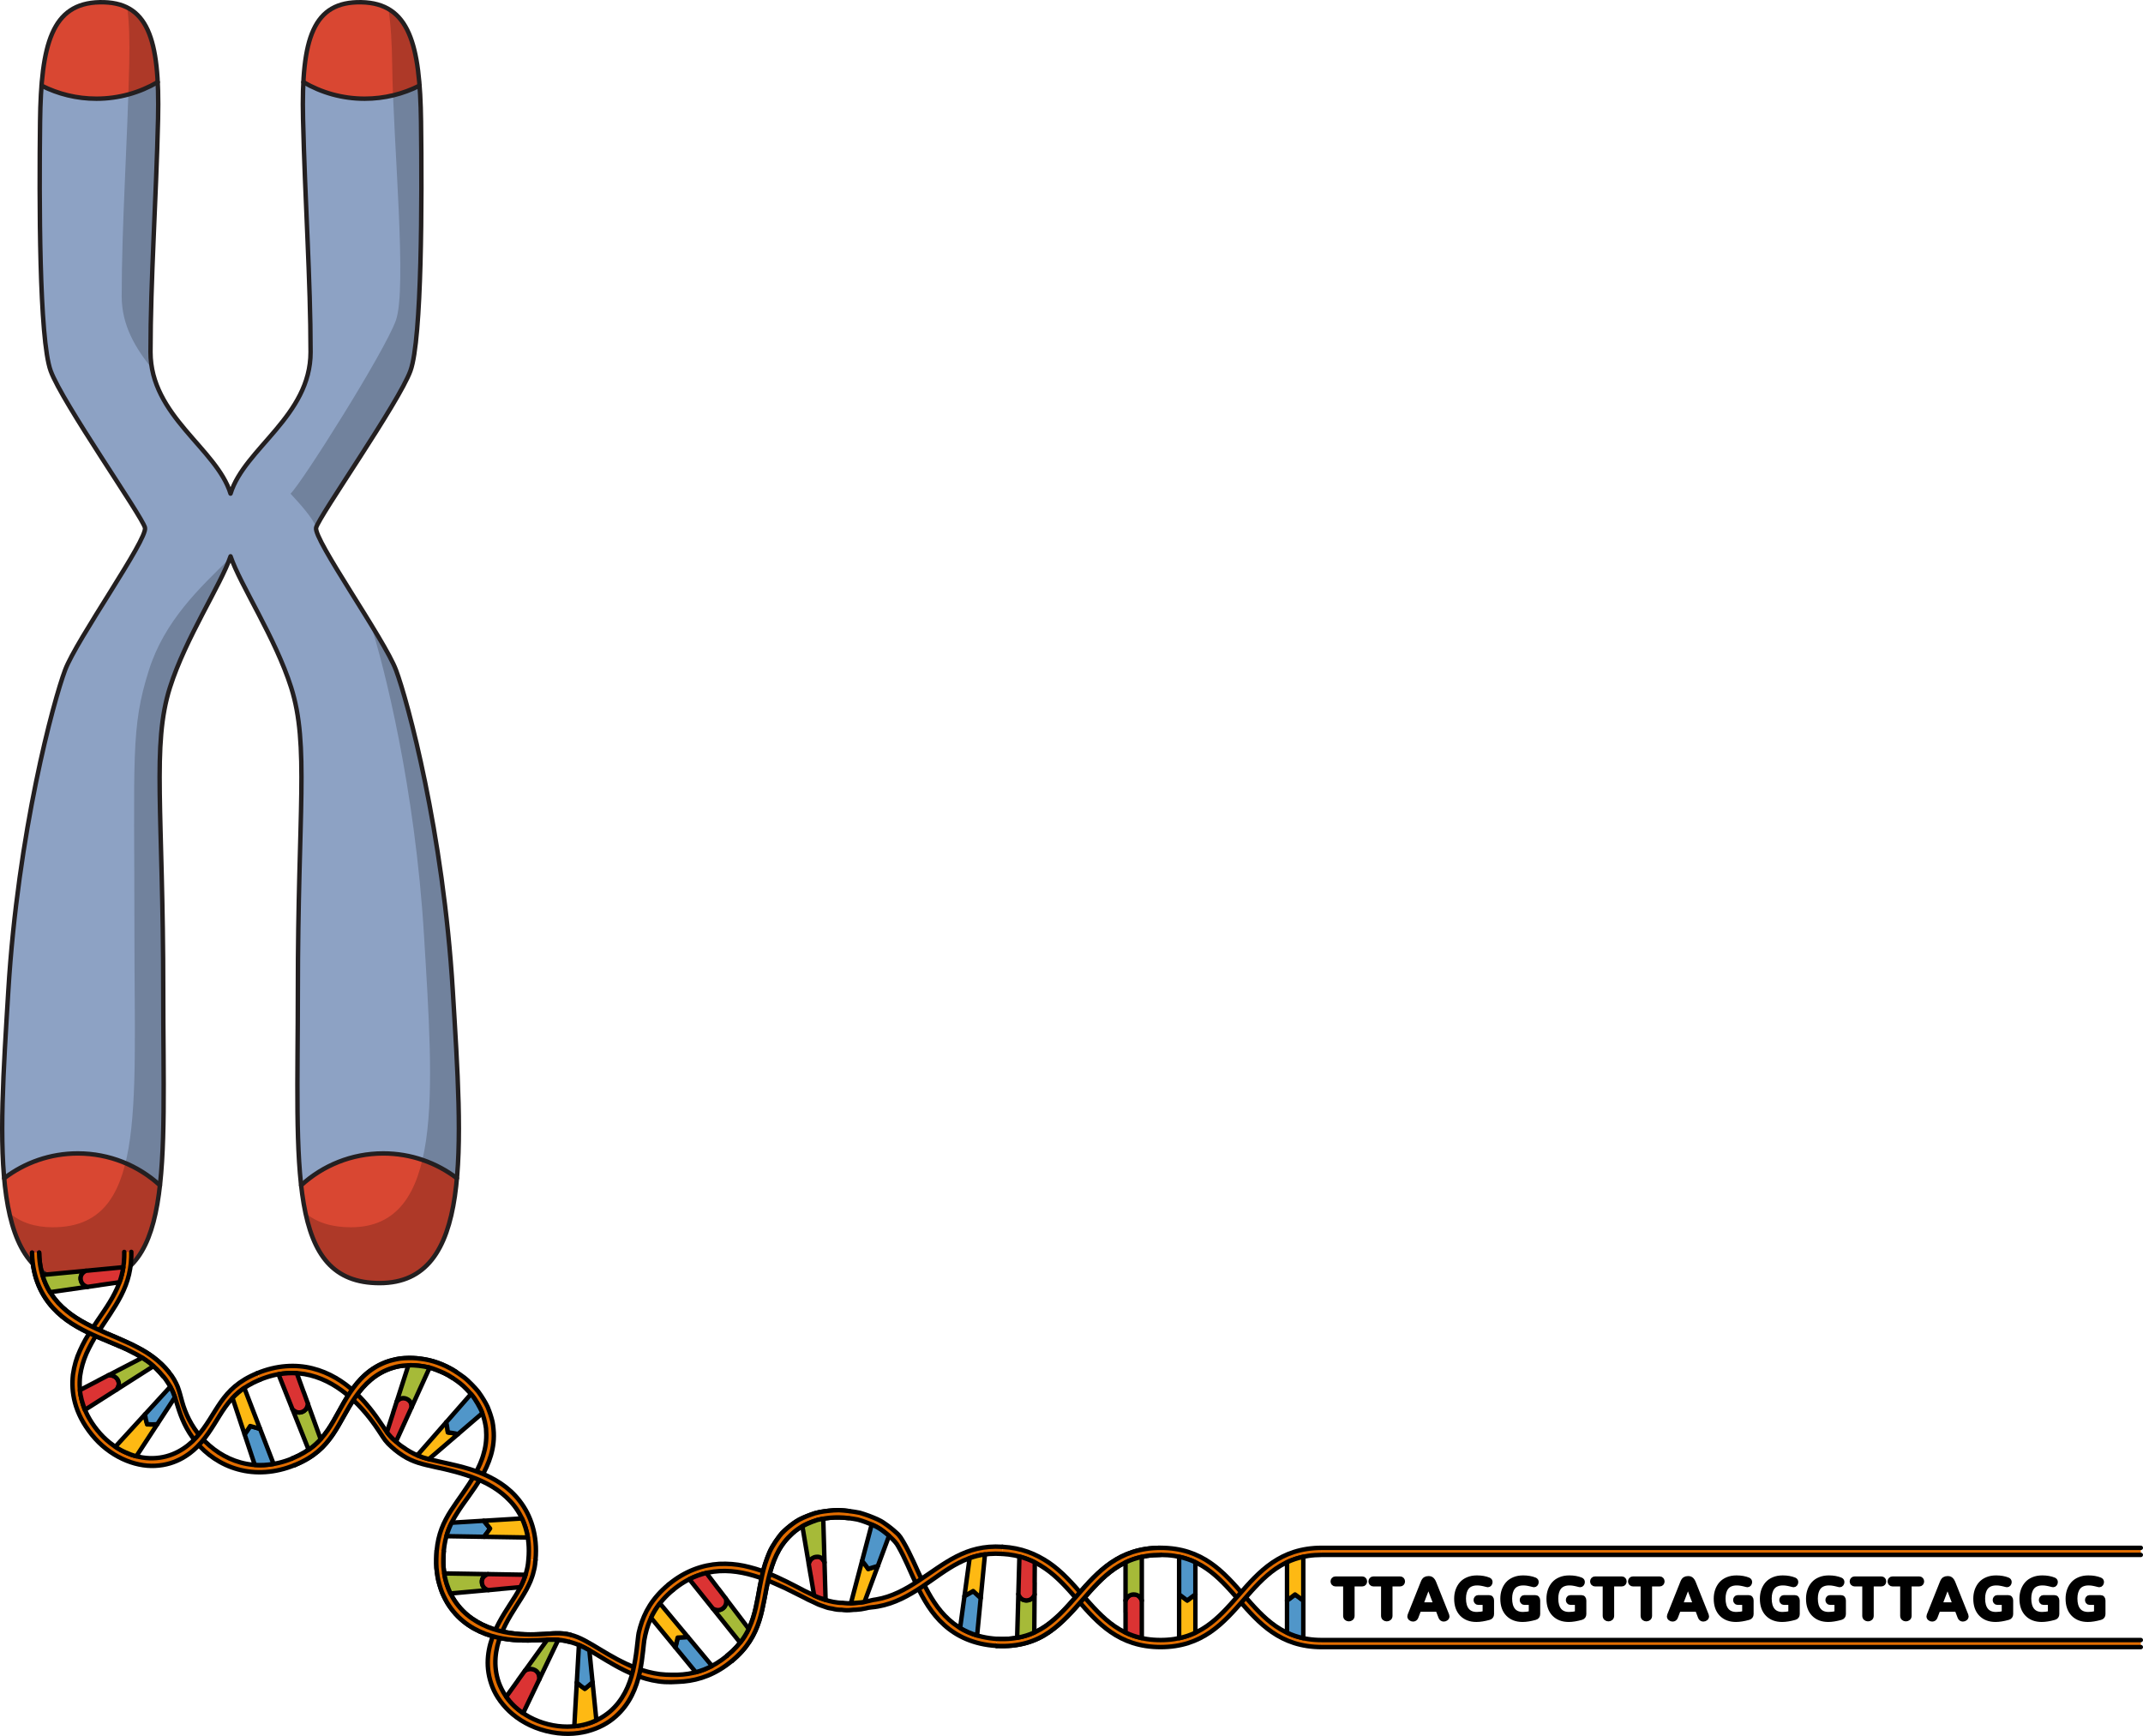 <?xml version="1.0" encoding="utf-8"?>
<!-- Generator: Adobe Illustrator 26.0.1, SVG Export Plug-In . SVG Version: 6.00 Build 0)  -->
<svg version="1.1" id="Camada_1" xmlns="http://www.w3.org/2000/svg" xmlns:xlink="http://www.w3.org/1999/xlink" x="0px" y="0px"
	 width="482.44px" height="390.769px" viewBox="0 0 482.44 390.769" enable-background="new 0 0 482.44 390.769"
	 xml:space="preserve">
<g>
	<g>
		<path fill="#8DA2C4" d="M101.931,222.976c-2.17-35.743-10.181-65.205-12.781-72.139c-2.6-6.932-18.632-29.457-17.981-32.055
			c0.652-2.6,18.631-28.161,21.232-35.313c2.6-7.149,2.6-38.771,2.381-56.103C94.562,10.034,92.183,0.72,81.348,0.504
			C70.513,0.29,67.8,8.576,68.222,26.776c0.424,18.2,1.697,36.399,1.697,52.483c0,14.398-14.885,21.68-18.017,31.852
			c-3.131-10.173-18.019-17.454-18.019-31.853c0-16.083,1.275-34.282,1.699-52.482c0.42-18.2-2.293-26.486-13.129-26.272
			C11.622,0.721,9.239,10.034,9.021,27.366c-0.216,17.332-0.217,48.953,2.383,56.103c2.601,7.152,20.581,32.713,21.232,35.313
			c0.648,2.599-15.383,25.124-17.984,32.055c-2.599,6.934-10.609,36.395-12.778,72.138c-2.168,35.745-4.549,65.852,16.467,65.852
			c21.011,0,18.406-25.56,18.406-65.854c0-40.297-2.6-55.233,1.515-68.235c3.533-11.147,11.446-23.056,13.64-29.509
			c2.192,6.453,10.105,18.361,13.638,29.509c4.115,13.002,1.515,27.939,1.515,68.235c0,40.294-2.604,65.854,18.411,65.854
			C106.479,288.827,104.097,258.72,101.931,222.976z"/>
		<path fill="#8DA2C4" d="M101.772,222.976c-2.17-35.743-10.181-65.205-12.781-72.139c-2.601-6.932-18.632-29.457-17.981-32.055
			c0.652-2.6,18.631-28.161,21.232-35.313c2.6-7.149,2.6-38.771,2.381-56.103S92.024,0.721,81.19,0.504
			C70.354,0.29,67.641,8.576,68.063,26.776c0.424,18.2,1.697,36.399,1.697,52.483c0,14.398-14.885,21.68-18.017,31.852
			c-3.131-10.173-18.019-17.454-18.019-31.853c0-16.083,1.275-34.282,1.699-52.482c0.42-18.2-2.293-26.486-13.129-26.272
			C11.463,0.721,9.08,10.034,8.862,27.366c-0.216,17.332-0.217,48.953,2.383,56.103c2.601,7.152,20.581,32.713,21.232,35.313
			c0.648,2.599-15.383,25.124-17.984,32.055c-2.599,6.934-10.609,36.395-12.778,72.138c-2.168,35.745-4.549,65.852,16.467,65.852
			c21.011,0,18.406-25.56,18.406-65.854c0-40.297-2.6-55.233,1.515-68.235c3.533-11.147,11.446-23.056,13.64-29.509
			c2.192,6.453,10.105,18.361,13.638,29.509c4.115,13.002,1.515,27.939,1.515,68.235c0,40.294-2.604,65.854,18.411,65.854
			C106.32,288.827,103.938,258.72,101.772,222.976z"/>
		<g id="changecolor">
			<g>
				<path fill="#D94732" d="M17.52,259.639c-6.231,0-11.973,2.082-16.577,5.584c1.291,14.34,5.745,23.605,17.397,23.605
					c11.728,0,16.095-7.97,17.667-22.014C31.133,262.358,24.645,259.639,17.52,259.639z"/>
				<path fill="#D94732" d="M102.861,265.222c-4.604-3.501-10.346-5.583-16.577-5.583c-7.126,0-13.615,2.72-18.49,7.177
					c1.573,14.043,5.941,22.012,17.671,22.012C97.117,288.827,101.57,279.563,102.861,265.222z"/>
			</g>
			<g>
				<path fill="#D94732" d="M9.356,19.278c3.711,1.876,7.903,2.939,12.346,2.939c5.035,0,9.749-1.363,13.803-3.732
					C34.867,6.051,31.48,0.326,22.454,0.504C13.456,0.684,10.296,7.161,9.356,19.278z"/>
				<path fill="#D94732" d="M82.102,22.217c4.442,0,8.634-1.063,12.345-2.939C93.507,7.162,90.349,0.684,81.349,0.504
					c-9.026-0.178-12.413,5.547-13.05,17.981C72.353,20.854,77.067,22.217,82.102,22.217z"/>
			</g>
		</g>
		<g>
			<path opacity="0.2" enable-background="new    " d="M88.298,14.802c0.219,17.333,3.408,50.22,0.808,57.369
				c-2.601,7.151-21.143,36.533-23.698,38.955c2.473,2.675,4.635,5.103,5.811,7.504c1.209-3.309,18.627-28.13,21.183-35.161
				c2.6-7.149,2.6-38.771,2.381-56.103c-0.17-13.432-1.641-22.044-7.336-25.343C88,5.623,88.237,9.89,88.298,14.802z"/>
			<path opacity="0.2" enable-background="new    " d="M29.099,14.213c-0.423,18.202-1.7,36.399-1.7,52.483
				c0,6.607,3.137,11.714,6.832,16.291c-0.223-1.19-0.348-2.429-0.348-3.728c0-16.083,1.275-34.282,1.699-52.482
				c0.325-14.044-1.221-22.178-6.919-25.066C29.096,5.188,29.211,9.341,29.099,14.213z"/>
			<path opacity="0.2" enable-background="new    " d="M51.743,125.676c-6.814,6.696-14.692,14.037-18.225,25.186
				c-4.117,12.999-3.255,19.252-3.255,59.548c0,40.294,2.605,65.854-18.407,65.854c-4.08,0-7.274-1.14-9.764-3.228
				c2.161,9.802,6.877,15.792,16.249,15.792c21.011,0,18.406-25.56,18.406-65.854c0-40.297-2.6-55.233,1.515-68.235
				C41.716,143.841,49.353,132.222,51.743,125.676z"/>
			<path opacity="0.2" enable-background="new    " d="M101.931,222.976c-2.17-35.743-10.181-65.205-12.781-72.139
				c-0.847-2.257-3.116-6.166-5.771-10.503c3.117,9.577,10.068,37.163,12.066,70.077c2.167,35.744,4.548,65.852-16.464,65.852
				c-4.324,0-7.644-1.083-10.196-3.151c2.174,10.107,6.834,15.715,16.679,15.715C106.479,288.827,104.097,258.72,101.931,222.976z"
				/>
		</g>
		<g>
			<path fill="none" stroke="#231F20" stroke-linecap="round" stroke-linejoin="round" stroke-miterlimit="10" d="M101.931,222.976
				c-2.17-35.743-10.181-65.205-12.781-72.139c-2.6-6.932-18.632-29.457-17.981-32.055c0.652-2.6,18.631-28.161,21.232-35.313
				c2.6-7.149,2.6-38.771,2.381-56.103C94.562,10.034,92.183,0.72,81.348,0.504C70.513,0.29,67.8,8.576,68.222,26.776
				c0.424,18.2,1.697,36.399,1.697,52.483c0,14.398-14.885,21.68-18.017,31.852c-3.131-10.173-18.019-17.454-18.019-31.853
				c0-16.083,1.275-34.282,1.699-52.482c0.42-18.2-2.293-26.486-13.129-26.272C11.622,0.721,9.239,10.034,9.021,27.366
				c-0.216,17.332-0.217,48.953,2.383,56.103c2.601,7.152,20.581,32.713,21.232,35.313c0.648,2.599-15.383,25.124-17.984,32.055
				c-2.599,6.934-10.609,36.395-12.778,72.138c-2.168,35.745-4.549,65.852,16.467,65.852c21.011,0,18.406-25.56,18.406-65.854
				c0-40.297-2.6-55.233,1.515-68.235c3.533-11.147,11.446-23.056,13.64-29.509c2.192,6.453,10.105,18.361,13.638,29.509
				c4.115,13.002,1.515,27.939,1.515,68.235c0,40.294-2.604,65.854,18.411,65.854C106.479,288.827,104.097,258.72,101.931,222.976z"
				/>
			<path fill="none" stroke="#231F20" stroke-linecap="round" stroke-linejoin="round" stroke-miterlimit="10" d="M9.356,19.278
				c3.711,1.876,7.903,2.939,12.346,2.939c5.035,0,9.749-1.363,13.803-3.732"/>
			<path fill="none" stroke="#231F20" stroke-linecap="round" stroke-linejoin="round" stroke-miterlimit="10" d="M68.298,18.485
				c4.055,2.369,8.769,3.732,13.804,3.732c4.442,0,8.634-1.063,12.345-2.939"/>
			<path fill="none" stroke="#231F20" stroke-linecap="round" stroke-linejoin="round" stroke-miterlimit="10" d="M36.008,266.814
				c-4.875-4.456-11.363-7.175-18.488-7.175c-6.231,0-11.973,2.082-16.577,5.584"/>
			<path fill="none" stroke="#231F20" stroke-linecap="round" stroke-linejoin="round" stroke-miterlimit="10" d="M102.861,265.222
				c-4.604-3.501-10.346-5.583-16.577-5.583c-7.126,0-13.615,2.72-18.49,7.177"/>
		</g>
	</g>
	<g>
		<rect x="297.564" y="348.419" fill="#E26D00" width="184.376" height="1.591"/>
		<rect x="297.564" y="369.174" fill="#E26D00" width="184.376" height="1.591"/>
		<g>
			<g>
				<g>
					<path fill="#E26D00" d="M8.808,281.967c0.006,0.494,0.025,0.761,0.046,1.103c0.019,0.337,0.054,0.621,0.088,0.924
						c0.067,0.6,0.165,1.159,0.281,1.696c0.219,1.085,0.555,2.057,0.916,2.974c0.764,1.816,1.785,3.335,2.959,4.631
						c2.394,2.589,5.365,4.304,8.502,5.758c0.781,0.355,1.566,0.711,2.344,1.065c0.798,0.338,1.59,0.674,2.364,1.002
						c1.516,0.689,3.072,1.327,4.459,2.081c2.863,1.45,5.225,3.193,7.176,5.575c1.012,1.166,1.611,2.339,2.039,3.336
						c0.418,1.103,0.674,2.153,1.025,3.442c0.673,2.448,2.013,5.447,4.319,8.024c2.261,2.563,5.31,4.669,8.844,5.632
						c3.521,0.976,7.553,0.781,11.618-0.905l0.603,1.472c-4.419,1.82-8.891,2.072-12.819,0.976c-3.927-1.068-7.182-3.42-9.413-6.13
						c-2.256-2.698-3.414-5.639-4.145-8.071c-0.195-0.622-0.378-1.21-0.552-1.766c-0.092-0.29-0.193-0.535-0.296-0.814
						c-0.1-0.293-0.208-0.572-0.329-0.835c-0.248-0.481-0.514-1.116-0.87-1.614c-0.349-0.544-0.74-1.191-1.253-1.737
						c-1.928-2.391-4.161-4.027-6.89-5.389c-1.32-0.707-2.772-1.323-4.284-1.947c-1.465-0.645-3.079-1.258-4.638-1.984
						c-3.149-1.449-6.398-3.226-8.953-6.039c-1.284-1.405-2.406-3.065-3.245-5.061c-0.421-1-0.766-2.079-1.024-3.266
						c-0.124-0.598-0.24-1.202-0.313-1.868c-0.038-0.335-0.075-0.65-0.099-1.017c-0.023-0.392-0.044-0.661-0.051-1.236"/>
				</g>
				<g>
					<path fill="none" stroke="#000000" stroke-linecap="round" stroke-linejoin="round" stroke-miterlimit="10" d="M8.808,281.967
						c0.006,0.494,0.025,0.761,0.046,1.103c0.019,0.337,0.054,0.621,0.088,0.924c0.067,0.6,0.165,1.159,0.281,1.696
						c0.219,1.085,0.555,2.057,0.916,2.974c0.764,1.816,1.785,3.335,2.959,4.631c2.394,2.589,5.365,4.304,8.502,5.758
						c0.781,0.355,1.566,0.711,2.344,1.065c0.798,0.338,1.59,0.674,2.364,1.002c1.516,0.689,3.072,1.327,4.459,2.081
						c2.863,1.45,5.225,3.193,7.176,5.575c1.012,1.166,1.611,2.339,2.039,3.336c0.418,1.103,0.674,2.153,1.025,3.442
						c0.673,2.448,2.013,5.447,4.319,8.024c2.261,2.563,5.31,4.669,8.844,5.632c3.521,0.976,7.553,0.781,11.618-0.905"/>
					<path fill="none" stroke="#000000" stroke-linecap="round" stroke-linejoin="round" stroke-miterlimit="10" d="M66.392,329.778
						c-4.419,1.82-8.891,2.072-12.819,0.976c-3.927-1.068-7.182-3.42-9.413-6.13c-2.256-2.698-3.414-5.639-4.145-8.071
						c-0.195-0.622-0.378-1.21-0.552-1.766c-0.092-0.29-0.193-0.535-0.296-0.814c-0.1-0.293-0.208-0.572-0.329-0.835
						c-0.248-0.481-0.514-1.116-0.87-1.614c-0.349-0.544-0.74-1.191-1.253-1.737c-1.928-2.391-4.161-4.027-6.89-5.389
						c-1.32-0.707-2.772-1.323-4.284-1.947c-1.465-0.645-3.079-1.258-4.638-1.984c-3.149-1.449-6.398-3.226-8.953-6.039
						c-1.284-1.405-2.406-3.065-3.245-5.061c-0.421-1-0.766-2.079-1.024-3.266c-0.124-0.598-0.24-1.202-0.313-1.868
						c-0.038-0.335-0.075-0.65-0.099-1.017c-0.023-0.392-0.044-0.661-0.051-1.236"/>
				</g>
				<g>
					<path fill="#E26D00" d="M27.971,281.815c0.001,0.171,0.002,0.339,0.003,0.506c-0.003,0.214-0.007,0.424-0.01,0.634
						c-0.018,0.422-0.039,0.851-0.078,1.272c-0.091,0.834-0.198,1.65-0.398,2.425c-0.357,1.56-0.921,2.999-1.635,4.396
						c-1.386,2.779-3.416,5.389-5.272,8.296c-0.47,0.733-0.937,1.485-1.388,2.264c-0.423,0.772-0.826,1.57-1.198,2.402
						c-0.776,1.668-1.289,3.445-1.567,5.404c-0.44,3.859,0.25,8.604,4.25,13.549c3.924,4.875,9.585,7.244,14.261,6.994
						c4.766-0.228,8.161-2.682,10.408-5.317c2.283-2.66,3.633-5.492,5.362-7.909c1.745-2.441,3.827-4.508,7.819-6.159l-0.603-1.472
						c-4.286,1.761-6.455,4.008-8.221,6.514c-1.754,2.499-3.168,5.402-5.505,7.95c-2.269,2.503-5.554,4.589-9.763,4.679
						c-4.144,0.126-9.034-1.934-12.53-6.291c-3.552-4.413-4.263-8.655-3.88-12.211c0.246-1.803,0.75-3.472,1.427-5.049
						c0.726-1.592,1.53-3.072,2.465-4.533c1.867-2.939,3.889-5.657,5.39-8.613c0.744-1.475,1.347-3.009,1.736-4.663
						c0.193-0.824,0.339-1.686,0.423-2.571c0.047-0.439,0.063-0.902,0.086-1.341c0.003-0.382,0.006-0.768,0.009-1.167
						L27.971,281.815z"/>
				</g>
				<g>
					<path fill="none" stroke="#000000" stroke-linecap="round" stroke-linejoin="round" stroke-miterlimit="10" d="M57.926,309.099
						c-4.286,1.761-6.455,4.008-8.221,6.514c-1.754,2.499-3.168,5.402-5.505,7.95c-2.269,2.503-5.554,4.589-9.763,4.679
						c-4.144,0.126-9.034-1.934-12.53-6.291c-3.552-4.413-4.263-8.655-3.88-12.211c0.246-1.803,0.75-3.472,1.427-5.049
						c0.726-1.592,1.53-3.072,2.465-4.533c1.867-2.939,3.889-5.657,5.39-8.613c0.744-1.475,1.347-3.009,1.736-4.663
						c0.193-0.824,0.339-1.686,0.423-2.571c0.047-0.439,0.063-0.902,0.086-1.341c0.003-0.382,0.006-0.768,0.009-1.167"/>
					<path fill="none" stroke="#000000" stroke-linecap="round" stroke-linejoin="round" stroke-miterlimit="10" d="M27.971,281.815
						c0.001,0.171,0.002,0.339,0.003,0.506c-0.003,0.214-0.007,0.424-0.01,0.634c-0.018,0.422-0.039,0.851-0.078,1.272
						c-0.091,0.834-0.198,1.65-0.398,2.425c-0.357,1.56-0.921,2.999-1.635,4.396c-1.386,2.779-3.416,5.389-5.272,8.296
						c-0.47,0.733-0.937,1.485-1.388,2.264c-0.423,0.772-0.826,1.57-1.198,2.402c-0.776,1.668-1.289,3.445-1.567,5.404
						c-0.44,3.859,0.25,8.604,4.25,13.549c3.924,4.875,9.585,7.244,14.261,6.994c4.766-0.228,8.161-2.682,10.408-5.317
						c2.283-2.66,3.633-5.492,5.362-7.909c1.745-2.441,3.827-4.508,7.819-6.159"/>
				</g>
				<path fill="#E26D00" d="M7.217,281.979c0.007,0.575,0.028,0.843,0.051,1.236c0.024,0.367,0.061,0.683,0.099,1.017
					c0.073,0.666,0.189,1.27,0.313,1.868c0.258,1.187,0.603,2.266,1.024,3.266c0.84,1.996,1.961,3.656,3.245,5.061
					c2.555,2.813,5.804,4.589,8.953,6.039c1.559,0.725,3.172,1.339,4.638,1.984c1.512,0.624,2.964,1.24,4.284,1.947
					c2.729,1.362,4.962,2.999,6.89,5.389l1.229-1.01c-1.951-2.382-4.312-4.125-7.176-5.575c-1.387-0.755-2.943-1.393-4.459-2.081
					c-0.774-0.328-1.565-0.663-2.364-1.002c-0.778-0.353-1.562-0.71-2.344-1.065c-3.137-1.454-6.108-3.17-8.502-5.758
					c-1.175-1.296-2.196-2.815-2.959-4.631c-0.361-0.917-0.697-1.889-0.916-2.974c-0.116-0.537-0.214-1.096-0.281-1.696
					c-0.034-0.303-0.069-0.587-0.088-0.924c-0.021-0.342-0.04-0.609-0.046-1.103L7.217,281.979z"/>
				<path fill="none" stroke="#000000" stroke-linecap="round" stroke-linejoin="round" stroke-miterlimit="10" d="M37.943,308.777
					c-1.951-2.382-4.312-4.125-7.176-5.575c-1.387-0.755-2.943-1.393-4.459-2.081c-0.774-0.328-1.565-0.663-2.364-1.002
					c-0.778-0.353-1.562-0.71-2.344-1.065c-3.137-1.454-6.108-3.17-8.502-5.758c-1.175-1.296-2.196-2.815-2.959-4.631
					c-0.361-0.917-0.697-1.889-0.916-2.974c-0.116-0.537-0.214-1.096-0.281-1.696c-0.034-0.303-0.069-0.587-0.088-0.924
					c-0.021-0.342-0.04-0.609-0.046-1.103"/>
				<path fill="none" stroke="#000000" stroke-linecap="round" stroke-linejoin="round" stroke-miterlimit="10" d="M7.217,281.979
					c0.007,0.575,0.028,0.843,0.051,1.236c0.024,0.367,0.061,0.683,0.099,1.017c0.073,0.666,0.189,1.27,0.313,1.868
					c0.258,1.187,0.603,2.266,1.024,3.266c0.84,1.996,1.961,3.656,3.245,5.061c2.555,2.813,5.804,4.589,8.953,6.039
					c1.559,0.725,3.172,1.339,4.638,1.984c1.512,0.624,2.964,1.24,4.284,1.947c2.729,1.362,4.962,2.999,6.89,5.389"/>
				<g>
					<path fill="#DB3333" stroke="#000000" stroke-linecap="round" stroke-linejoin="round" stroke-miterlimit="10" d="
						M26.234,312.824c-6.368,4.059-1.61,1.026-7.124,4.54c-0.575-1.56-1.017-3.028-1.114-4.452c3.37-1.749,1.238-0.642,4.043-2.098
						l-0.007-0.015l2.368-1.228c0,0,0.011-0.002,0.033-0.005c0.218-0.027,1.409-0.116,2.07,0.967
						c0.453,0.769,0.215,1.474-0.008,1.889c-0.012,0.032-0.028,0.067-0.049,0.093c-0.026,0.041-0.054,0.086-0.076,0.122
						c-0.078,0.1-0.126,0.162-0.126,0.162l-0.018,0.012L26.234,312.824z"/>
					<path fill="#A6BA38" stroke="#000000" stroke-linecap="round" stroke-linejoin="round" stroke-miterlimit="10" d="
						M34.529,307.537c-5.612,3.577-1.914,1.22-8.295,5.287c0,0,0.058-0.068,0.136-0.186c0.015-0.016,0.028-0.036,0.038-0.061
						c0.011-0.013,0.023-0.033,0.038-0.061c0,0,0.009-0.006,0.011-0.013c0.011-0.023,0.025-0.051,0.039-0.08
						c0.073-0.126,0.14-0.285,0.185-0.458c0.012-0.052,0.026-0.111,0.039-0.164c0.064-0.361,0.035-0.788-0.231-1.24
						c-0.727-1.191-2.103-0.969-2.103-0.969l0.047-0.025c6.166-3.199,3.29-1.707,7.578-3.932
						C32.886,306.229,33.79,306.782,34.529,307.537z"/>
				</g>
				<g>
					<g>
						<path fill="#FEB913" d="M35.418,320.577c-3.858,5.905-2.036,3.117-4.719,7.223c-0.83-0.188-1.598-0.485-2.388-0.844
							c-0.804-0.354-1.611-0.778-2.338-1.297c4.506-4.92,1.551-1.693,6.658-7.27c0.116,0.756,0.294,1.485,0.521,2.217l0.008,0.033
							C33.929,320.659,34.662,320.672,35.418,320.577z"/>
						<path fill="none" stroke="#000000" stroke-linecap="round" stroke-linejoin="round" stroke-miterlimit="10" d="
							M35.418,320.577c-3.858,5.905-2.036,3.117-4.719,7.223c-0.83-0.188-1.598-0.485-2.388-0.844
							c-0.804-0.354-1.611-0.778-2.338-1.297c4.506-4.92,1.551-1.693,6.658-7.27c0.116,0.756,0.294,1.485,0.521,2.217l0.008,0.033
							C33.929,320.659,34.662,320.672,35.418,320.577z"/>
					</g>
					<path fill="#5096C9" stroke="#000000" stroke-linecap="round" stroke-linejoin="round" stroke-miterlimit="10" d="
						M38.342,312.152c0.214,0.428,0.407,0.791,0.575,1.173c0.167,0.396,0.309,0.83,0.453,1.202c-2.509,3.84-0.116,0.178-3.953,6.051
						c-0.759,0.085-1.494,0.059-2.267,0.029l-0.038-0.003c-0.215-0.73-0.378-1.46-0.483-2.214
						C37.744,312.805,33.901,317.002,38.342,312.152z"/>
				</g>
				<g>
					<path fill="#A6BA38" stroke="#000000" stroke-linecap="round" stroke-linejoin="round" stroke-miterlimit="10" d="
						M19.78,289.656l-0.068,0.01c-6.861,0.986-3.664,0.527-8.435,1.213c-0.693-1.146-1.299-2.426-1.723-3.89
						c6.63-0.631,2.259-0.215,9.798-0.932c0,0-0.011,0.001-0.025,0.013c0,0-0.119,0.042-0.278,0.146
						c-0.035,0.025-0.069,0.05-0.109,0.078c-0.011,0.001-0.015,0.007-0.02,0.012l-0.093,0.077c-0.351,0.288-0.745,0.808-0.648,1.614
						C18.365,289.433,19.78,289.656,19.78,289.656z"/>
					<path fill="#DB3333" stroke="#000000" stroke-linecap="round" stroke-linejoin="round" stroke-miterlimit="10" d="
						M22.396,289.295l-2.64,0.38c0,0-0.017-0.004-0.044-0.01c-0.242-0.051-1.385-0.366-1.553-1.651
						c-0.107-0.895,0.386-1.44,0.76-1.709c0.005-0.006,0.01-0.011,0.02-0.012c0.04-0.029,0.075-0.054,0.109-0.078
						c0.16-0.104,0.278-0.146,0.278-0.146l0.026-0.002l-0.001-0.015c7.517-0.715,1.9-0.181,8.404-0.799
						c-0.178,1.189-0.459,2.307-0.858,3.38c-3.748,0.539-1.375,0.198-4.504,0.647L22.396,289.295z"/>
				</g>
				<g>
					<path fill="#5096C9" stroke="#000000" stroke-linecap="round" stroke-linejoin="round" stroke-miterlimit="10" d="
						M58.546,321.634c2.721,7.067,0.676,1.757,3.041,7.898c-1.443,0.253-2.852,0.331-4.236,0.222
						c-1.448-4.358-0.068-0.206-2.281-6.864c0.446-0.615,0.872-1.24,1.286-1.874l0.017-0.029
						C57.091,321.213,57.819,321.432,58.546,321.634z"/>
					<g>
						<path fill="#FEB913" d="M55.006,312.439c2.395,6.221,0.825,2.143,3.541,9.195c-0.733-0.192-1.467-0.401-2.19-0.619
							l-0.031-0.011c-0.403,0.638-0.819,1.266-1.254,1.885c-2.222-6.688-1.174-3.533-2.719-8.183
							C53.098,313.91,53.964,313.141,55.006,312.439z"/>
						<path fill="none" stroke="#000000" stroke-linecap="round" stroke-linejoin="round" stroke-miterlimit="10" d="
							M55.006,312.439c2.395,6.221,0.825,2.143,3.541,9.195c-0.733-0.192-1.467-0.401-2.19-0.619l-0.031-0.011
							c-0.403,0.638-0.819,1.266-1.254,1.885c-2.222-6.688-1.174-3.533-2.719-8.183C53.098,313.91,53.964,313.141,55.006,312.439z"
							/>
					</g>
				</g>
			</g>
			<g>
				<g>
					<path fill="#E26D00" d="M65.789,328.306c4.094-1.694,6.257-3.863,8.018-6.404c1.741-2.527,3.014-5.455,4.945-8.364
						c1.927-2.889,4.571-5.809,8.84-7.172c1.052-0.288,2.221-0.602,3.437-0.644c0.612-0.036,1.247-0.046,1.902-0.029
						c0.656,0.018,1.19,0.086,1.815,0.166c2.422,0.291,5.136,1.156,7.902,2.923c0.689,0.449,1.341,0.909,1.955,1.374
						c0.608,0.48,1.149,1.034,1.669,1.552c0.514,0.531,1.003,1.048,1.434,1.591c0.413,0.569,0.79,1.136,1.134,1.697
						c0.34,0.565,0.663,1.109,0.922,1.674c0.244,0.579,0.457,1.149,0.641,1.71s0.34,1.111,0.468,1.651
						c0.115,0.548,0.17,1.104,0.222,1.638c0.434,4.277-1.049,7.9-2.771,10.905c-1.738,3.011-3.832,5.477-5.383,7.971
						c-1.622,2.527-2.724,5.061-3.048,8.657l-1.584-0.149c0.334-3.749,1.532-6.38,3.202-9.007c1.685-2.619,3.733-5.18,5.43-8.214
						c0.802-1.491,1.571-3.104,1.993-4.802c0.508-1.734,0.64-3.527,0.482-5.492c-0.257-1.897-0.836-3.976-2.101-5.937
						c-0.586-1.031-1.377-1.963-2.298-2.893c-0.897-0.975-1.996-1.789-3.223-2.584c-1.211-0.847-2.456-1.335-3.631-1.797
						c-1.175-0.485-2.322-0.688-3.413-0.837c-1.097-0.142-2.085-0.214-3.235-0.132c-1.093,0.056-2.115,0.223-3.083,0.534
						c-3.863,1.161-6.457,3.776-8.405,6.556c-1.98,2.825-3.319,5.864-5.122,8.502c-1.835,2.666-4.096,5.001-8.514,6.828"/>
				</g>
				<g>
					<path fill="none" stroke="#000000" stroke-linecap="round" stroke-linejoin="round" stroke-miterlimit="10" d="M65.789,328.306
						c4.094-1.694,6.257-3.863,8.018-6.404c1.741-2.527,3.014-5.455,4.945-8.364c1.927-2.889,4.571-5.809,8.84-7.172
						c1.052-0.288,2.221-0.602,3.437-0.644c0.612-0.036,1.247-0.046,1.902-0.029c0.656,0.018,1.19,0.086,1.815,0.166
						c2.422,0.291,5.136,1.156,7.902,2.923c0.689,0.449,1.341,0.909,1.955,1.374c0.608,0.48,1.149,1.034,1.669,1.552
						c0.514,0.531,1.003,1.048,1.434,1.591c0.413,0.569,0.79,1.136,1.134,1.697c0.34,0.565,0.663,1.109,0.922,1.674
						c0.244,0.579,0.457,1.149,0.641,1.71s0.34,1.111,0.468,1.651c0.115,0.548,0.17,1.104,0.222,1.638
						c0.434,4.277-1.049,7.9-2.771,10.905c-1.738,3.011-3.832,5.477-5.383,7.971c-1.622,2.527-2.724,5.061-3.048,8.657"/>
					<path fill="none" stroke="#000000" stroke-linecap="round" stroke-linejoin="round" stroke-miterlimit="10" d="M98.308,349.053
						c0.334-3.749,1.532-6.38,3.202-9.007c1.685-2.619,3.733-5.18,5.43-8.214c0.802-1.491,1.571-3.104,1.993-4.802
						c0.508-1.734,0.64-3.527,0.482-5.492c-0.257-1.897-0.836-3.976-2.101-5.937c-0.586-1.031-1.377-1.963-2.298-2.893
						c-0.897-0.975-1.996-1.789-3.223-2.584c-1.211-0.847-2.456-1.335-3.631-1.797c-1.175-0.485-2.322-0.688-3.413-0.837
						c-1.097-0.142-2.085-0.214-3.235-0.132c-1.093,0.056-2.115,0.223-3.083,0.534c-3.863,1.161-6.457,3.776-8.405,6.556
						c-1.98,2.825-3.319,5.864-5.122,8.502c-1.835,2.666-4.096,5.001-8.514,6.828"/>
				</g>
				<g>
					<path fill="#E26D00" d="M58.528,310.571c3.964-1.643,7.859-1.866,11.301-0.995c3.459,0.857,6.5,2.75,9.068,5.011
						c2.591,2.277,4.659,4.909,6.188,7.203c0.374,0.618,0.754,1.084,1.091,1.648c0.172,0.268,0.343,0.518,0.518,0.747
						c0.175,0.229,0.449,0.548,0.683,0.793c1.014,1.009,2.069,1.879,3.267,2.65c2.348,1.526,4.526,1.984,7.393,2.626
						c2.841,0.597,6.067,1.348,9.279,2.65c3.178,1.303,6.202,3.176,8.482,6.095c2.213,2.898,3.642,6.902,3.172,11.996l1.584,0.149
						c0.519-5.634-1.1-10.118-3.571-13.288c-2.449-3.198-5.818-5.133-9.048-6.397c-3.245-1.262-6.432-1.848-9.113-2.472
						c-2.786-0.592-4.929-1.153-7.322-2.701c-0.562-0.435-1.202-0.767-1.715-1.22c-0.499-0.471-1.051-0.88-1.537-1.368
						c-0.484-0.483-0.959-1.065-1.282-1.518c-0.354-0.51-0.708-1.065-1.093-1.594c-1.5-2.216-3.381-4.825-5.95-7.195
						c-2.574-2.384-5.809-4.441-9.613-5.378c-3.773-0.947-8.102-0.69-12.383,1.084L58.528,310.571z"/>
				</g>
				<g>
					<path fill="none" stroke="#000000" stroke-linecap="round" stroke-linejoin="round" stroke-miterlimit="10" d="
						M120.555,351.146c0.519-5.634-1.1-10.118-3.571-13.288c-2.449-3.198-5.818-5.133-9.048-6.397
						c-3.245-1.262-6.432-1.848-9.113-2.472c-2.786-0.592-4.929-1.153-7.322-2.701c-0.562-0.435-1.202-0.767-1.715-1.22
						c-0.499-0.471-1.051-0.88-1.537-1.368c-0.484-0.483-0.959-1.065-1.282-1.518c-0.354-0.51-0.708-1.065-1.093-1.594
						c-1.5-2.216-3.381-4.825-5.95-7.195c-2.574-2.384-5.809-4.441-9.613-5.378c-3.773-0.947-8.102-0.69-12.383,1.084"/>
					<path fill="none" stroke="#000000" stroke-linecap="round" stroke-linejoin="round" stroke-miterlimit="10" d="M58.528,310.571
						c3.964-1.643,7.859-1.866,11.301-0.995c3.459,0.857,6.5,2.75,9.068,5.011c2.591,2.277,4.659,4.909,6.188,7.203
						c0.374,0.618,0.754,1.084,1.091,1.648c0.172,0.268,0.343,0.518,0.518,0.747c0.175,0.229,0.449,0.548,0.683,0.793
						c1.014,1.009,2.069,1.879,3.267,2.65c2.348,1.526,4.526,1.984,7.393,2.626c2.841,0.597,6.067,1.348,9.279,2.65
						c3.178,1.303,6.202,3.176,8.482,6.095c2.213,2.898,3.642,6.902,3.172,11.996"/>
				</g>
				<path fill="#E26D00" d="M66.392,329.778c4.418-1.827,6.68-4.162,8.514-6.828c1.803-2.638,3.142-5.677,5.122-8.502
					c1.948-2.781,4.542-5.395,8.405-6.556c0.967-0.312,1.99-0.478,3.083-0.534c1.15-0.083,2.138-0.011,3.235,0.132
					c1.09,0.149,2.238,0.352,3.413,0.837c1.175,0.463,2.42,0.95,3.631,1.797l0.854-1.342c-2.767-1.767-5.48-2.632-7.902-2.923
					c-0.625-0.08-1.16-0.148-1.815-0.166c-0.656-0.017-1.29-0.007-1.902,0.029c-1.217,0.043-2.385,0.356-3.437,0.644
					c-4.269,1.362-6.913,4.283-8.84,7.172c-1.93,2.91-3.203,5.837-4.945,8.364c-1.761,2.541-3.924,4.709-8.018,6.404L66.392,329.778
					z"/>
				<path fill="none" stroke="#000000" stroke-linecap="round" stroke-linejoin="round" stroke-miterlimit="10" d="M102.648,308.782
					c-2.767-1.767-5.48-2.632-7.902-2.923c-0.625-0.08-1.16-0.148-1.815-0.166c-0.656-0.017-1.29-0.007-1.902,0.029
					c-1.217,0.043-2.385,0.356-3.437,0.644c-4.269,1.362-6.913,4.283-8.84,7.172c-1.93,2.91-3.203,5.837-4.945,8.364
					c-1.761,2.541-3.924,4.709-8.018,6.404"/>
				<path fill="none" stroke="#000000" stroke-linecap="round" stroke-linejoin="round" stroke-miterlimit="10" d="M66.392,329.778
					c4.418-1.827,6.68-4.162,8.514-6.828c1.803-2.638,3.142-5.677,5.122-8.502c1.948-2.781,4.542-5.395,8.405-6.556
					c0.967-0.312,1.99-0.478,3.083-0.534c1.15-0.083,2.138-0.011,3.235,0.132c1.09,0.149,2.238,0.352,3.413,0.837
					c1.175,0.463,2.42,0.95,3.631,1.797"/>
				<g>
					<path fill="#DB3333" stroke="#000000" stroke-linecap="round" stroke-linejoin="round" stroke-miterlimit="10" d="
						M92.651,316.806c-3.125,6.874-0.79,1.738-3.496,7.69c-0.398-0.305-0.765-0.642-1.111-1.007
						c-0.336-0.352-0.702-0.801-0.937-1.117c1.164-3.614,0.428-1.328,1.396-4.336l-0.012-0.004l0.816-2.539
						c0,0,0.007-0.01,0.02-0.028c0.125-0.186,0.944-1.14,2.18-0.621c0.867,0.348,1.099,1.047,1.141,1.498
						c0.008,0.032,0.014,0.069,0.011,0.101c0.001,0.047,0.003,0.098,0.004,0.139c-0.01,0.122-0.017,0.199-0.017,0.199l-0.009,0.019
						L92.651,316.806z"/>
					<path fill="#A6BA38" stroke="#000000" stroke-linecap="round" stroke-linejoin="round" stroke-miterlimit="10" d="
						M96.721,307.851c-2.754,6.059-0.939,2.066-4.071,8.955c0,0,0.012-0.087,0.012-0.224c0.004-0.021,0.004-0.044-0.002-0.069
						c0.002-0.017,0.001-0.04-0.002-0.07c0,0,0.004-0.01,0.001-0.016c-0.004-0.025-0.008-0.054-0.013-0.085
						c-0.01-0.141-0.045-0.304-0.11-0.467c-0.021-0.048-0.044-0.102-0.065-0.152c-0.161-0.322-0.456-0.646-0.961-0.849
						c-1.361-0.571-2.201,0.641-2.201,0.641l0.016-0.051c2.128-6.612,1.136-3.528,2.615-8.127c0.854-0.045,1.545,0.014,2.346,0.096
						C95.071,307.523,95.883,307.66,96.721,307.851z"/>
				</g>
				<g>
					<g>
						<path fill="#FEB913" d="M103.097,322.826c-5.349,4.597-2.823,2.427-6.543,5.624c-0.427-0.146-0.923-0.226-1.342-0.382
							c-0.443-0.134-0.806-0.348-1.264-0.492c4.398-5.016,1.514-1.727,6.499-7.413c0.207,0.716,0.297,1.515,0.402,2.249l0.002,0.033
							C101.574,322.552,102.373,322.634,103.097,322.826z"/>
						<path fill="none" stroke="#000000" stroke-linecap="round" stroke-linejoin="round" stroke-miterlimit="10" d="
							M103.097,322.826c-5.349,4.597-2.823,2.427-6.543,5.624c-0.427-0.146-0.923-0.226-1.342-0.382
							c-0.443-0.134-0.806-0.348-1.264-0.492c4.398-5.016,1.514-1.727,6.499-7.413c0.207,0.716,0.297,1.515,0.402,2.249l0.002,0.033
							C101.574,322.552,102.373,322.634,103.097,322.826z"/>
					</g>
					<path fill="#5096C9" stroke="#000000" stroke-linecap="round" stroke-linejoin="round" stroke-miterlimit="10" d="
						M106.022,313.803c0.614,0.654,1.064,1.434,1.497,2.146c0.411,0.736,0.812,1.416,1.059,2.167
						c-3.479,2.99-0.161,0.138-5.481,4.711c-0.725-0.202-1.524-0.296-2.249-0.414l-0.036-0.007
						c-0.092-0.733-0.171-1.528-0.365-2.242C105.438,314.469,101.687,318.748,106.022,313.803z"/>
				</g>
				<g>
					<path fill="#A6BA38" stroke="#000000" stroke-linecap="round" stroke-linejoin="round" stroke-miterlimit="10" d="
						M69.266,315.877l0.024,0.065c2.358,6.518,1.259,3.481,2.899,8.014c-0.767,0.84-1.646,1.643-2.716,2.378
						c-2.466-6.187-0.84-2.108-3.645-9.143c0,0,0.004,0.01,0.02,0.021c0,0,0.074,0.102,0.219,0.227
						c0.034,0.027,0.067,0.053,0.106,0.083c0.004,0.01,0.011,0.013,0.017,0.016l0.1,0.068c0.377,0.259,0.973,0.49,1.718,0.207
						C69.328,317.298,69.266,315.877,69.266,315.877z"/>
					<path fill="#DB3333" stroke="#000000" stroke-linecap="round" stroke-linejoin="round" stroke-miterlimit="10" d="
						M68.384,313.388l0.907,2.508c0,0,0,0.017,0,0.046c-0.005,0.253-0.078,1.425-1.26,1.885c-0.827,0.314-1.475-0.003-1.84-0.289
						c-0.007-0.003-0.013-0.006-0.017-0.016c-0.039-0.03-0.073-0.057-0.106-0.083c-0.145-0.125-0.219-0.227-0.219-0.227l-0.01-0.025
						l-0.014,0.006c-2.796-7.014-0.707-1.773-3.126-7.842c1.404-0.251,2.782-0.327,4.124-0.236c1.288,3.561,0.473,1.307,1.548,4.279
						L68.384,313.388z"/>
				</g>
				<g>
					<path fill="#5096C9" stroke="#000000" stroke-linecap="round" stroke-linejoin="round" stroke-miterlimit="10" d="
						M108.97,345.936c-7.572-0.122-1.882-0.03-8.462-0.137c0.299-1.083,0.683-2.077,1.168-3.032c4.584-0.279,0.217-0.013,7.22-0.44
						c0.506,0.57,0.937,1.164,1.41,1.771l0.022,0.026C109.88,344.746,109.461,345.349,108.97,345.936z"/>
					<g>
						<path fill="#FEB913" d="M118.822,346.095c-6.665-0.107-2.296-0.037-9.852-0.159c0.484-0.596,0.895-1.207,1.336-1.837
							l0.021-0.027c-0.48-0.599-0.918-1.183-1.431-1.744c7.035-0.428,3.716-0.226,8.607-0.524
							C118.1,343.083,118.566,344.518,118.822,346.095z"/>
						<path fill="none" stroke="#000000" stroke-linecap="round" stroke-linejoin="round" stroke-miterlimit="10" d="
							M118.822,346.095c-6.665-0.107-2.296-0.037-9.852-0.159c0.484-0.596,0.895-1.207,1.336-1.837l0.021-0.027
							c-0.48-0.599-0.918-1.183-1.431-1.744c7.035-0.428,3.716-0.226,8.607-0.524C118.1,343.083,118.566,344.518,118.822,346.095z"
							/>
					</g>
				</g>
			</g>
			<g>
				<g>
					<path fill="#E26D00" d="M99.892,349.202c-0.014,0.23-0.027,0.456-0.04,0.68c-0.012,0.327-0.025,0.649-0.037,0.97
						c-0.013,0.637-0.005,1.254,0.024,1.851c0.117,1.216,0.288,2.342,0.593,3.402c0.611,2.122,1.576,3.922,2.792,5.406
						c2.426,2.973,5.706,4.653,8.995,5.537c3.33,0.892,6.644,0.96,9.363,0.813c1.338-0.035,2.587-0.192,3.664-0.198
						c1.097-0.021,2.068,0.056,3.163,0.328c2.15,0.525,4.055,1.715,6.533,3.206c2.443,1.477,5.318,3.182,8.555,4.378
						c1.619,0.612,3.286,1.04,5.042,1.276c0.861,0.102,1.764,0.15,2.66,0.147c0.834,0.022,1.67,0.003,2.509-0.073
						c3.38-0.296,6.708-1.5,10.022-4.248l1.015,1.225c-3.556,2.957-7.24,4.276-10.861,4.602c-0.45,0.042-0.899,0.069-1.345,0.082
						c-0.462,0.022-0.992,0.062-1.471,0.065c-0.978,0.015-1.913-0.03-2.858-0.177c-1.85-0.248-3.614-0.788-5.233-1.409
						c-3.239-1.268-5.967-3.009-8.325-4.42c-1.184-0.743-2.279-1.352-3.345-1.903c-1.07-0.531-2.117-0.904-3.284-1.207
						c-1.169-0.297-2.2-0.427-3.324-0.442c-1.131,0.002-2.309,0.048-3.649,0.117c-2.638,0.105-5.835,0.151-9.237-0.654
						c-3.4-0.802-6.998-2.506-9.713-5.781c-0.665-0.815-1.318-1.728-1.824-2.728c-0.263-0.501-0.52-1.029-0.752-1.579
						c-0.208-0.544-0.4-1.114-0.576-1.708c-0.379-1.199-0.547-2.447-0.689-3.812c-0.053-0.675-0.048-1.357-0.037-2.07
						c0.014-0.358,0.028-0.718,0.042-1.082c0.014-0.244,0.029-0.491,0.044-0.742"/>
				</g>
				<g>
					<path fill="none" stroke="#000000" stroke-linecap="round" stroke-linejoin="round" stroke-miterlimit="10" d="M99.892,349.202
						c-0.014,0.23-0.027,0.456-0.04,0.68c-0.012,0.327-0.025,0.649-0.037,0.97c-0.013,0.637-0.005,1.254,0.024,1.851
						c0.117,1.216,0.288,2.342,0.593,3.402c0.611,2.122,1.576,3.922,2.792,5.406c2.426,2.973,5.706,4.653,8.995,5.537
						c3.33,0.892,6.644,0.96,9.363,0.813c1.338-0.035,2.587-0.192,3.664-0.198c1.097-0.021,2.068,0.056,3.163,0.328
						c2.15,0.525,4.055,1.715,6.533,3.206c2.443,1.477,5.318,3.182,8.555,4.378c1.619,0.612,3.286,1.04,5.042,1.276
						c0.861,0.102,1.764,0.15,2.66,0.147c0.834,0.022,1.67,0.003,2.509-0.073c3.38-0.296,6.708-1.5,10.022-4.248"/>
					<path fill="none" stroke="#000000" stroke-linecap="round" stroke-linejoin="round" stroke-miterlimit="10" d="
						M164.746,373.901c-3.556,2.957-7.24,4.276-10.861,4.602c-0.45,0.042-0.899,0.069-1.345,0.082
						c-0.462,0.022-0.992,0.062-1.471,0.065c-0.978,0.015-1.913-0.03-2.858-0.177c-1.85-0.248-3.614-0.788-5.233-1.409
						c-3.239-1.268-5.967-3.009-8.325-4.42c-1.184-0.743-2.279-1.352-3.345-1.903c-1.07-0.531-2.117-0.904-3.284-1.207
						c-1.169-0.297-2.2-0.427-3.324-0.442c-1.131,0.002-2.309,0.048-3.649,0.117c-2.638,0.105-5.835,0.151-9.237-0.654
						c-3.4-0.802-6.998-2.506-9.713-5.781c-0.665-0.815-1.318-1.728-1.824-2.728c-0.263-0.501-0.52-1.029-0.752-1.579
						c-0.208-0.544-0.4-1.114-0.576-1.708c-0.379-1.199-0.547-2.447-0.689-3.812c-0.053-0.675-0.048-1.357-0.037-2.07
						c0.014-0.358,0.028-0.718,0.042-1.082c0.014-0.244,0.029-0.491,0.044-0.742"/>
				</g>
				<g>
					<path fill="#E26D00" d="M118.971,350.997c-0.032,0.312-0.063,0.62-0.093,0.924l-0.084,0.585
						c-0.066,0.383-0.152,0.754-0.256,1.116c-0.148,0.705-0.397,1.382-0.645,2.02c-0.495,1.276-1.167,2.461-1.905,3.666
						c-1.479,2.406-3.364,4.966-4.724,8.196c-1.34,3.213-2.139,7.158-0.694,11.443c0.693,2.152,2.033,4.294,4.069,6.246
						c2.038,1.932,4.859,3.605,8.339,4.472c3.48,0.864,6.655,0.734,9.265,0.04c2.618-0.699,4.725-1.867,6.339-3.312
						c3.257-2.866,4.672-6.495,5.432-9.894c0.389-1.679,0.583-3.367,0.765-4.936c0.083-0.807,0.153-1.569,0.256-2.324
						c0.141-0.811,0.316-1.609,0.539-2.393c0.89-3.113,2.533-6.109,5.934-8.929l-1.015-1.225c-3.685,3.065-5.427,6.284-6.385,9.619
						c-0.119,0.419-0.226,0.841-0.322,1.266c-0.084,0.411-0.11,0.765-0.162,1.163c-0.089,0.774-0.18,1.575-0.274,2.395
						c-0.192,1.636-0.451,3.287-0.851,4.981c-0.811,3.323-2.258,6.648-5.24,9.213c-1.498,1.237-3.375,2.322-5.713,2.875
						c-2.322,0.57-5.114,0.695-8.18-0.083c-3.065-0.769-5.543-2.215-7.364-3.884c-1.844-1.658-3.012-3.599-3.705-5.484
						c-1.355-3.838-0.77-7.532,0.452-10.703c1.244-3.222,3.127-5.904,4.67-8.373c0.397-0.626,0.731-1.222,1.093-1.853
						c0.172-0.311,0.323-0.618,0.466-0.929c0.166-0.321,0.315-0.642,0.446-0.966c0.232-0.637,0.529-1.34,0.677-2.054
						c0.092-0.363,0.2-0.748,0.266-1.139c0.035-0.196,0.065-0.395,0.089-0.598c0.033-0.326,0.066-0.655,0.1-0.99L118.971,350.997z"
						/>
				</g>
				<g>
					<path fill="none" stroke="#000000" stroke-linecap="round" stroke-linejoin="round" stroke-miterlimit="10" d="
						M150.492,356.692c-3.685,3.065-5.427,6.284-6.385,9.619c-0.119,0.419-0.226,0.841-0.322,1.266
						c-0.084,0.411-0.11,0.765-0.162,1.163c-0.089,0.774-0.18,1.575-0.274,2.395c-0.192,1.636-0.451,3.287-0.851,4.981
						c-0.811,3.323-2.258,6.648-5.24,9.213c-1.498,1.237-3.375,2.322-5.713,2.875c-2.322,0.57-5.114,0.695-8.18-0.083
						c-3.065-0.769-5.543-2.215-7.364-3.884c-1.844-1.658-3.012-3.599-3.705-5.484c-1.355-3.838-0.77-7.532,0.452-10.703
						c1.244-3.222,3.127-5.904,4.67-8.373c0.397-0.626,0.731-1.222,1.093-1.853c0.172-0.311,0.323-0.618,0.466-0.929
						c0.166-0.321,0.315-0.642,0.446-0.966c0.232-0.637,0.529-1.34,0.677-2.054c0.092-0.363,0.2-0.748,0.266-1.139
						c0.035-0.196,0.065-0.395,0.089-0.598c0.033-0.326,0.066-0.655,0.1-0.99"/>
					<path fill="none" stroke="#000000" stroke-linecap="round" stroke-linejoin="round" stroke-miterlimit="10" d="
						M118.971,350.997c-0.032,0.312-0.063,0.62-0.093,0.924l-0.084,0.585c-0.066,0.383-0.152,0.754-0.256,1.116
						c-0.148,0.705-0.397,1.382-0.645,2.02c-0.495,1.276-1.167,2.461-1.905,3.666c-1.479,2.406-3.364,4.966-4.724,8.196
						c-1.34,3.213-2.139,7.158-0.694,11.443c0.693,2.152,2.033,4.294,4.069,6.246c2.038,1.932,4.859,3.605,8.339,4.472
						c3.48,0.864,6.655,0.734,9.265,0.04c2.618-0.699,4.725-1.867,6.339-3.312c3.257-2.866,4.672-6.495,5.432-9.894
						c0.389-1.679,0.583-3.367,0.765-4.936c0.083-0.807,0.153-1.569,0.256-2.324c0.141-0.811,0.316-1.609,0.539-2.393
						c0.89-3.113,2.533-6.109,5.934-8.929"/>
				</g>
				<path fill="#E26D00" d="M98.308,349.053c-0.015,0.251-0.029,0.498-0.044,0.742c-0.014,0.364-0.028,0.724-0.042,1.082
					c-0.011,0.713-0.016,1.395,0.037,2.07c0.142,1.365,0.309,2.613,0.689,3.812c0.175,0.594,0.368,1.164,0.576,1.708
					c0.232,0.55,0.488,1.078,0.752,1.579c0.506,1,1.16,1.913,1.824,2.728c2.716,3.275,6.313,4.979,9.713,5.781
					c3.402,0.805,6.599,0.758,9.237,0.654c1.339-0.069,2.517-0.115,3.649-0.117c1.124,0.015,2.155,0.145,3.324,0.442l0.387-1.543
					c-1.095-0.272-2.066-0.349-3.163-0.328c-1.078,0.006-2.326,0.163-3.664,0.198c-2.719,0.147-6.033,0.079-9.363-0.813
					c-3.289-0.884-6.569-2.564-8.995-5.537c-1.216-1.483-2.181-3.284-2.792-5.406c-0.305-1.06-0.476-2.186-0.593-3.402
					c-0.029-0.597-0.038-1.214-0.024-1.851c0.012-0.32,0.024-0.643,0.037-0.97c0.013-0.224,0.027-0.45,0.04-0.68L98.308,349.053z"/>
				<path fill="none" stroke="#000000" stroke-linecap="round" stroke-linejoin="round" stroke-miterlimit="10" d="M128.41,367.99
					c-1.095-0.272-2.066-0.349-3.163-0.328c-1.078,0.006-2.326,0.163-3.664,0.198c-2.719,0.147-6.033,0.079-9.363-0.813
					c-3.289-0.884-6.569-2.564-8.995-5.537c-1.216-1.483-2.181-3.284-2.792-5.406c-0.305-1.06-0.476-2.186-0.593-3.402
					c-0.029-0.597-0.038-1.214-0.024-1.851c0.012-0.32,0.024-0.643,0.037-0.97c0.013-0.224,0.027-0.45,0.04-0.68"/>
				<path fill="none" stroke="#000000" stroke-linecap="round" stroke-linejoin="round" stroke-miterlimit="10" d="M98.308,349.053
					c-0.015,0.251-0.029,0.498-0.044,0.742c-0.014,0.364-0.028,0.724-0.042,1.082c-0.011,0.713-0.016,1.395,0.037,2.07
					c0.142,1.365,0.309,2.613,0.689,3.812c0.175,0.594,0.368,1.164,0.576,1.708c0.232,0.55,0.488,1.078,0.752,1.579
					c0.506,1,1.16,1.913,1.824,2.728c2.716,3.275,6.313,4.979,9.713,5.781c3.402,0.805,6.599,0.758,9.237,0.654
					c1.339-0.069,2.517-0.115,3.649-0.117c1.124,0.015,2.155,0.145,3.324,0.442"/>
				<g>
					<path fill="#DB3333" stroke="#000000" stroke-linecap="round" stroke-linejoin="round" stroke-miterlimit="10" d="
						M121.422,378.013c-3.26,6.811-0.824,1.722-3.647,7.62c-1.614-1.07-2.862-2.363-3.808-3.696c2.217-3.083,0.814-1.132,2.66-3.698
						l-0.015-0.01l1.559-2.164c0,0,0.01-0.007,0.028-0.02c0.201-0.141,1.203-0.733,2.275-0.116c0.747,0.455,0.916,1.152,0.953,1.611
						c0.007,0.033,0.012,0.071,0.008,0.104c0,0.048,0.001,0.1,0.001,0.142c-0.012,0.124-0.02,0.202-0.02,0.202l-0.009,0.019
						L121.422,378.013z"/>
					<path fill="#A6BA38" stroke="#000000" stroke-linecap="round" stroke-linejoin="round" stroke-miterlimit="10" d="
						M125.669,369.14c-2.873,6.003-0.98,2.047-4.247,8.873c0,0,0.013-0.088,0.015-0.228c0.005-0.021,0.005-0.045,0-0.071
						c0.002-0.017,0.002-0.04,0-0.071c0,0,0.005-0.01,0.002-0.017c-0.003-0.025-0.006-0.056-0.01-0.087
						c-0.005-0.144-0.034-0.31-0.087-0.477c-0.017-0.049-0.036-0.105-0.054-0.155c-0.143-0.317-0.364-0.696-0.812-0.948
						c-0.605-0.331-1.149-0.321-1.583-0.201c-0.43,0.118-0.723,0.33-0.723,0.33l0.031-0.043c4.058-5.638,2.165-3.009,4.987-6.929
						C124.063,369.078,124.865,369.093,125.669,369.14z"/>
				</g>
				<g>
					<g>
						<path fill="#FEB913" d="M133.397,378.661c0.704,7.018,0.372,3.704,0.862,8.585c-1.426,0.677-3.086,1.175-4.97,1.336
							c0.379-6.661,0.13-2.292,0.56-9.842c0.566,0.503,1.169,0.948,1.808,1.382l0.027,0.021
							C132.292,379.694,132.861,379.168,133.397,378.661z"/>
						<path fill="none" stroke="#000000" stroke-linecap="round" stroke-linejoin="round" stroke-miterlimit="10" d="
							M133.397,378.661c0.704,7.018,0.372,3.704,0.862,8.585c-1.426,0.677-3.086,1.175-4.97,1.336
							c0.379-6.661,0.13-2.292,0.56-9.842c0.566,0.503,1.169,0.948,1.808,1.382l0.027,0.021
							C132.292,379.694,132.861,379.168,133.397,378.661z"/>
					</g>
					<path fill="#5096C9" stroke="#000000" stroke-linecap="round" stroke-linejoin="round" stroke-miterlimit="10" d="
						M130.329,370.296c0.774,0.339,1.546,0.723,2.346,1.174c0.458,4.564,0.021,0.211,0.722,7.191
						c-0.545,0.501-1.123,1.019-1.74,1.461l-0.032,0.022c-0.628-0.44-1.222-0.895-1.777-1.404
						C130.279,371.18,129.955,376.861,130.329,370.296z"/>
				</g>
				<g>
					<path fill="#A6BA38" stroke="#000000" stroke-linecap="round" stroke-linejoin="round" stroke-miterlimit="10" d="
						M109.979,357.921l-0.069,0.006c-6.903,0.626-3.686,0.334-8.487,0.77c-0.632-1.335-1.17-2.858-1.4-4.522
						c6.66,0.113,2.269,0.039,9.841,0.167c0,0-0.011,0-0.027,0.01c0,0-0.123,0.028-0.294,0.113
						c-0.038,0.021-0.075,0.042-0.118,0.066c-0.011,0-0.016,0.005-0.021,0.01l-0.102,0.066c-0.374,0.247-0.859,0.729-0.802,1.55
						C108.565,357.629,109.979,357.921,109.979,357.921z"/>
					<path fill="#DB3333" stroke="#000000" stroke-linecap="round" stroke-linejoin="round" stroke-miterlimit="10" d="
						M112.611,357.697l-2.656,0.242c0,0-0.017-0.004-0.044-0.012c-0.253-0.059-1.369-0.438-1.43-1.755
						c-0.063-0.913,0.533-1.408,0.924-1.632c0.005-0.005,0.011-0.01,0.021-0.01c0.043-0.024,0.08-0.045,0.118-0.066
						c0.171-0.085,0.294-0.113,0.294-0.113h0.027v-0.015c7.55,0.129,1.909,0.033,8.441,0.145c-0.33,0.999-0.681,1.894-1.164,2.79
						c-3.771,0.342-1.384,0.125-4.531,0.411L112.611,357.697z"/>
				</g>
				<g>
					<path fill="#5096C9" stroke="#000000" stroke-linecap="round" stroke-linejoin="round" stroke-miterlimit="10" d="
						M154.867,368.493c4.847,5.818,1.205,1.446,5.417,6.503c-1.222,0.647-2.437,1.11-3.647,1.425
						c-2.917-3.547-0.138-0.168-4.594-5.587l0.551-2.206l0.007-0.033L154.867,368.493z"/>
					<g>
						<path fill="#FEB913" d="M148.56,360.923c4.267,5.121,1.469,1.764,6.307,7.57l-2.273,0.134h-0.033l-0.517,2.206
							c-4.476-5.444-2.365-2.876-5.477-6.66C147.079,363.059,147.731,361.975,148.56,360.923z"/>
						<path fill="none" stroke="#000000" stroke-linecap="round" stroke-linejoin="round" stroke-miterlimit="10" d="
							M148.56,360.923c4.267,5.121,1.469,1.764,6.307,7.57l-2.273,0.134h-0.033l-0.517,2.206c-4.476-5.444-2.365-2.876-5.477-6.66
							C147.079,363.059,147.731,361.975,148.56,360.923z"/>
					</g>
				</g>
			</g>
			<g>
				<g>
					<path fill="#E26D00" d="M163.731,372.676c6.55-5.374,6.315-11.276,7.846-18.113c0.373-1.716,0.919-3.389,1.653-5.136
						c0.375-0.858,0.867-1.651,1.408-2.474c0.562-0.793,1.14-1.669,1.922-2.36c0.765-0.718,1.629-1.414,2.601-2.068
						c0.973-0.649,2.118-1.102,3.348-1.569c1.235-0.499,2.593-0.717,4.062-0.877c0.732-0.071,1.501-0.151,2.276-0.142
						c0.764,0.041,1.553,0.111,2.364,0.212c0.81,0.102,1.595,0.224,2.341,0.377c0.71,0.207,1.392,0.432,2.045,0.673
						c1.285,0.503,2.542,0.974,3.494,1.683c0.993,0.668,1.879,1.373,2.667,2.102c0.905,0.767,1.155,1.378,1.613,2.099
						c1.656,2.804,2.919,5.989,4.434,9.116c1.51,3.083,3.253,6.065,5.854,8.408c2.591,2.335,6.07,4.01,10.776,4.3l-0.094,1.588
						c-5.145-0.318-8.988-2.178-11.797-4.718c-2.823-2.533-4.64-5.729-6.136-8.871c-1.491-3.126-2.664-6.185-4.219-8.855
						c-0.307-0.637-1.004-1.349-1.706-2.012c-0.712-0.666-1.51-1.307-2.401-1.912c-0.91-0.583-2.002-1.032-3.156-1.476
						c-0.585-0.211-1.184-0.428-1.83-0.592c-0.667-0.13-1.362-0.241-2.083-0.33c-5.804-0.718-10.414,1.168-13.087,3.895
						c-2.786,2.653-4.005,6.038-4.826,9.339c-1.668,6.793-1.331,13.152-8.354,18.939"/>
				</g>
				<g>
					<path fill="none" stroke="#000000" stroke-linecap="round" stroke-linejoin="round" stroke-miterlimit="10" d="
						M163.731,372.676c6.55-5.374,6.315-11.276,7.846-18.113c0.373-1.716,0.919-3.389,1.653-5.136
						c0.375-0.858,0.867-1.651,1.408-2.474c0.562-0.793,1.14-1.669,1.922-2.36c0.765-0.718,1.629-1.414,2.601-2.068
						c0.973-0.649,2.118-1.102,3.348-1.569c1.235-0.499,2.593-0.717,4.062-0.877c0.732-0.071,1.501-0.151,2.276-0.142
						c0.764,0.041,1.553,0.111,2.364,0.212c0.81,0.102,1.595,0.224,2.341,0.377c0.71,0.207,1.392,0.432,2.045,0.673
						c1.285,0.503,2.542,0.974,3.494,1.683c0.993,0.668,1.879,1.373,2.667,2.102c0.905,0.767,1.155,1.378,1.613,2.099
						c1.656,2.804,2.919,5.989,4.434,9.116c1.51,3.083,3.253,6.065,5.854,8.408c2.591,2.335,6.07,4.01,10.776,4.3"/>
					<path fill="none" stroke="#000000" stroke-linecap="round" stroke-linejoin="round" stroke-miterlimit="10" d="
						M224.342,370.495c-5.145-0.318-8.988-2.178-11.797-4.718c-2.823-2.533-4.64-5.729-6.136-8.871
						c-1.491-3.126-2.664-6.185-4.219-8.855c-0.307-0.637-1.004-1.349-1.706-2.012c-0.712-0.666-1.51-1.307-2.401-1.912
						c-0.91-0.583-2.002-1.032-3.156-1.476c-0.585-0.211-1.184-0.428-1.83-0.592c-0.667-0.13-1.362-0.241-2.083-0.33
						c-5.804-0.718-10.414,1.168-13.087,3.895c-2.786,2.653-4.005,6.038-4.826,9.339c-1.668,6.793-1.331,13.152-8.354,18.939"/>
				</g>
				<g>
					<path fill="#E26D00" d="M151.507,357.918c6.904-5.719,14.165-4.84,20.579-2.425c1.614,0.587,3.197,1.355,4.669,1.998
						c1.491,0.743,2.913,1.451,4.208,2.097c0.656,0.359,1.286,0.677,1.899,0.931c0.614,0.261,1.208,0.624,1.795,0.816
						c0.582,0.162,1.18,0.452,1.79,0.605c0.307,0.085,0.612,0.11,0.94,0.172c0.334,0.095,0.677,0.165,1.035,0.209
						c0.358,0.046,0.707,0.055,1.056,0.051c0.364,0.059,0.722,0.091,1.079,0.099c0.718,0.047,1.41-0.135,2.155-0.115
						c0.735-0.036,1.471-0.148,2.219-0.316c0.638-0.227,1.807-0.233,2.712-0.415c3.804-0.667,6.994-2.481,9.888-4.4
						c2.887-1.932,5.463-3.959,8.25-5.393c2.797-1.44,5.786-2.304,9.786-2.053l0.094-1.588c-4.255-0.268-7.44,0.687-10.402,2.199
						c-2.952,1.519-5.658,3.6-8.562,5.497c-2.88,1.884-5.914,3.559-9.414,4.152c-0.954,0.11-1.609,0.349-2.328,0.49
						c-0.711,0.146-1.415,0.238-2.12,0.259c-0.703,0.051-1.388,0.158-2.092,0.113c-0.35-0.009-0.707-0.063-1.063-0.098
						c-0.349,0.004-0.701-0.015-1.063-0.059c-2.847-0.326-4.856-1.371-7.414-2.59c-2.514-1.317-5.349-2.845-8.591-4.134
						c-1.652-0.67-3.31-1.149-5.131-1.55c-1.803-0.372-3.604-0.52-5.556-0.435c-3.743,0.222-7.733,1.572-11.436,4.659
						L151.507,357.918z"/>
				</g>
				<g>
					<path fill="none" stroke="#000000" stroke-linecap="round" stroke-linejoin="round" stroke-miterlimit="10" d="
						M225.663,348.189c-4.255-0.268-7.44,0.687-10.402,2.199c-2.952,1.519-5.658,3.6-8.562,5.497
						c-2.88,1.884-5.914,3.559-9.414,4.152c-0.954,0.11-1.609,0.349-2.328,0.49c-0.711,0.146-1.415,0.238-2.12,0.259
						c-0.703,0.051-1.388,0.158-2.092,0.113c-0.35-0.009-0.707-0.063-1.063-0.098c-0.349,0.004-0.701-0.015-1.063-0.059
						c-2.847-0.326-4.856-1.371-7.414-2.59c-2.514-1.317-5.349-2.845-8.591-4.134c-1.652-0.67-3.31-1.149-5.131-1.55
						c-1.803-0.372-3.604-0.52-5.556-0.435c-3.743,0.222-7.733,1.572-11.436,4.659"/>
					<path fill="none" stroke="#000000" stroke-linecap="round" stroke-linejoin="round" stroke-miterlimit="10" d="
						M151.507,357.918c6.904-5.719,14.165-4.84,20.579-2.425c1.614,0.587,3.197,1.355,4.669,1.998
						c1.491,0.743,2.913,1.451,4.208,2.097c0.656,0.359,1.286,0.677,1.899,0.931c0.614,0.261,1.208,0.624,1.795,0.816
						c0.582,0.162,1.18,0.452,1.79,0.605c0.307,0.085,0.612,0.11,0.94,0.172c0.334,0.095,0.677,0.165,1.035,0.209
						c0.358,0.046,0.707,0.055,1.056,0.051c0.364,0.059,0.722,0.091,1.079,0.099c0.718,0.047,1.41-0.135,2.155-0.115
						c0.735-0.036,1.471-0.148,2.219-0.316c0.638-0.227,1.807-0.233,2.712-0.415c3.804-0.667,6.994-2.481,9.888-4.4
						c2.887-1.932,5.463-3.959,8.25-5.393c2.797-1.44,5.786-2.304,9.786-2.053"/>
				</g>
				<path fill="#E26D00" d="M164.746,373.901c7.023-5.787,6.685-12.146,8.354-18.939c0.822-3.301,2.04-6.686,4.826-9.339
					c2.672-2.726,7.283-4.612,13.087-3.895l0.199-1.579c-0.811-0.101-1.6-0.171-2.364-0.212c-0.774-0.009-1.544,0.071-2.276,0.142
					c-1.469,0.159-2.827,0.378-4.062,0.877c-1.23,0.467-2.375,0.92-3.348,1.569c-0.972,0.655-1.837,1.35-2.601,2.068
					c-0.783,0.691-1.36,1.567-1.922,2.36c-0.541,0.823-1.032,1.615-1.408,2.474c-0.734,1.747-1.279,3.419-1.653,5.136
					c-1.531,6.837-1.296,12.739-7.846,18.113L164.746,373.901z"/>
				<path fill="none" stroke="#000000" stroke-linecap="round" stroke-linejoin="round" stroke-miterlimit="10" d="M191.212,340.15
					c-0.811-0.101-1.6-0.171-2.364-0.212c-0.774-0.009-1.544,0.071-2.276,0.142c-1.469,0.159-2.827,0.378-4.062,0.877
					c-1.23,0.467-2.375,0.92-3.348,1.569c-0.972,0.655-1.837,1.35-2.601,2.068c-0.783,0.691-1.36,1.567-1.922,2.36
					c-0.541,0.823-1.032,1.615-1.408,2.474c-0.734,1.747-1.279,3.419-1.653,5.136c-1.531,6.837-1.296,12.739-7.846,18.113"/>
				<path fill="none" stroke="#000000" stroke-linecap="round" stroke-linejoin="round" stroke-miterlimit="10" d="M164.746,373.901
					c7.023-5.787,6.685-12.146,8.354-18.939c0.822-3.301,2.04-6.686,4.826-9.339c2.672-2.726,7.283-4.612,13.087-3.895"/>
				<g>
					<path fill="#DB3333" stroke="#000000" stroke-linecap="round" stroke-linejoin="round" stroke-miterlimit="10" d="
						M185.617,351.707c0.216,7.548,0.055,1.908,0.242,8.444c-0.22-0.074-0.439-0.159-0.657-0.253
						c-0.214-0.057-0.427-0.121-0.641-0.196c-0.426-0.15-0.853-0.339-1.287-0.56c-0.632-3.744-0.232-1.375-0.758-4.492l-0.013,0.002
						l-0.445-2.63c0,0,0.002-0.011,0.005-0.033c0.03-0.212,0.315-1.393,1.655-1.564c0.932-0.15,1.457,0.46,1.693,0.854
						c0.022,0.027,0.043,0.058,0.055,0.09c0.022,0.043,0.046,0.09,0.065,0.128c0.045,0.117,0.072,0.191,0.072,0.191l0.001,0.021
						h0.013V351.707z"/>
					<path fill="#A6BA38" stroke="#000000" stroke-linecap="round" stroke-linejoin="round" stroke-miterlimit="10" d="
						M185.335,341.874c0.191,6.653,0.065,2.269,0.282,9.833c0,0-0.028-0.085-0.088-0.212c-0.005-0.021-0.016-0.042-0.032-0.064
						c-0.006-0.016-0.017-0.037-0.033-0.064c0,0,0-0.011-0.006-0.016c-0.014-0.021-0.031-0.047-0.049-0.074
						c-0.071-0.127-0.175-0.265-0.306-0.392l-0.126-0.116c-0.29-0.256-0.699-0.395-1.243-0.322
						c-1.474,0.189-1.664,1.593-1.664,1.593l-0.009-0.053c-1.157-6.849-0.618-3.655-1.423-8.418
						c0.675-0.363,1.404-0.701,2.186-1.007c0.391-0.152,0.795-0.298,1.212-0.432C184.458,342.036,184.89,341.95,185.335,341.874z"/>
				</g>
				<g>
					<g>
						<path fill="#FEB913" d="M197.625,352.504c-2.454,6.612-1.295,3.49-3.002,8.089c-1.028,0.204-2.058,0.19-3.061,0.301
							c1.702-6.45,0.586-2.22,2.515-9.532c0.487,0.602,0.969,1.125,1.387,1.791l0.017,0.029
							C196.176,352.95,196.891,352.723,197.625,352.504z"/>
						<path fill="none" stroke="#000000" stroke-linecap="round" stroke-linejoin="round" stroke-miterlimit="10" d="
							M197.625,352.504c-2.454,6.612-1.295,3.49-3.002,8.089c-1.028,0.204-2.058,0.19-3.061,0.301
							c1.702-6.45,0.586-2.22,2.515-9.532c0.487,0.602,0.969,1.125,1.387,1.791l0.017,0.029
							C196.176,352.95,196.891,352.723,197.625,352.504z"/>
					</g>
					<path fill="#5096C9" stroke="#000000" stroke-linecap="round" stroke-linejoin="round" stroke-miterlimit="10" d="
						M196.235,343.184c1.617,0.636,2.821,1.599,3.905,2.544c-1.596,4.3-0.074,0.199-2.515,6.776c-0.74,0.21-1.46,0.426-2.161,0.649
						l-0.035,0.01c-0.407-0.67-0.877-1.193-1.352-1.801C196.009,344.04,194.557,349.542,196.235,343.184z"/>
				</g>
				<g>
					<path fill="#A6BA38" stroke="#000000" stroke-linecap="round" stroke-linejoin="round" stroke-miterlimit="10" d="
						M163.366,359.807l0.042,0.055c4.189,5.523,2.237,2.949,5.15,6.79c-0.504,1.05-1.134,2.113-1.936,3.101
						c-4.164-5.199-1.419-1.771-6.153-7.682c0,0,0.007,0.008,0.025,0.014c0,0,0.101,0.076,0.276,0.154
						c0.04,0.016,0.08,0.031,0.126,0.049c0.007,0.008,0.014,0.009,0.021,0.01c0.036,0.011,0.078,0.025,0.116,0.037
						c0.438,0.141,1.078,0.192,1.706-0.302C163.851,361.15,163.366,359.807,163.366,359.807z"/>
					<path fill="#DB3333" stroke="#000000" stroke-linecap="round" stroke-linejoin="round" stroke-miterlimit="10" d="
						M161.783,357.693l1.611,2.125c0,0,0.005,0.016,0.013,0.044c0.065,0.235,0.353,1.389-0.644,2.179
						c-0.697,0.548-1.411,0.429-1.847,0.259c-0.007-0.001-0.015-0.002-0.021-0.01c-0.046-0.018-0.086-0.034-0.126-0.049
						c-0.175-0.078-0.276-0.154-0.276-0.154l-0.017-0.021l-0.012,0.01c-4.721-5.894-1.194-1.49-5.278-6.589
						c1.298-0.651,2.55-1.11,3.833-1.408c2.288,3.017,0.84,1.107,2.749,3.625L161.783,357.693z"/>
				</g>
				<g>
					<path fill="#5096C9" stroke="#000000" stroke-linecap="round" stroke-linejoin="round" stroke-miterlimit="10" d="
						M220.787,359.714c-0.73,7.537-0.181,1.874-0.816,8.424c-1.42-0.43-2.687-0.988-3.824-1.686
						c0.619-4.551,0.029-0.216,0.975-7.167c0.67-0.366,1.329-0.72,1.983-1.107l0.028-0.018L220.787,359.714z"/>
					<g>
						<path fill="#FEB913" d="M221.737,349.906c-0.643,6.635-0.221,2.285-0.95,9.807l-1.682-1.536l-0.023-0.024
							c-0.647,0.394-1.298,0.757-1.96,1.131c0.95-6.983,0.502-3.689,1.162-8.544C219.363,350.36,220.508,350.06,221.737,349.906z"/>
						<path fill="none" stroke="#000000" stroke-linecap="round" stroke-linejoin="round" stroke-miterlimit="10" d="
							M221.737,349.906c-0.643,6.635-0.221,2.285-0.95,9.807l-1.682-1.536l-0.023-0.024c-0.647,0.394-1.298,0.757-1.96,1.131
							c0.95-6.983,0.502-3.689,1.162-8.544C219.363,350.36,220.508,350.06,221.737,349.906z"/>
					</g>
				</g>
			</g>
			<g>
				<g>
					<path fill="#E26D00" d="M224.436,368.907c4.685,0.265,8.175-0.966,10.909-2.839c2.732-1.878,4.942-4.406,7.214-7.006
						c4.574-5.233,9.303-10.643,18.722-10.643s14.149,5.41,18.722,10.643c4.545,5.2,8.839,10.112,17.561,10.112v1.591
						c-9.418,0-14.147-5.41-18.72-10.642c-4.546-5.2-8.839-10.112-17.563-10.112s-13.018,4.912-17.563,10.112
						c-2.287,2.616-4.612,5.276-7.543,7.283c-2.872,2.004-6.728,3.379-11.833,3.09"/>
				</g>
				<g>
					<path fill="none" stroke="#000000" stroke-linecap="round" stroke-linejoin="round" stroke-miterlimit="10" d="
						M224.436,368.907c4.685,0.265,8.175-0.966,10.909-2.839c2.732-1.878,4.942-4.406,7.214-7.006
						c4.574-5.233,9.303-10.643,18.722-10.643s14.149,5.41,18.722,10.643c4.545,5.2,8.839,10.112,17.561,10.112H481.94"/>
					<path fill="none" stroke="#000000" stroke-linecap="round" stroke-linejoin="round" stroke-miterlimit="10" d="
						M224.342,370.495c5.104,0.289,8.961-1.085,11.833-3.09c2.931-2.007,5.257-4.667,7.543-7.283
						c4.546-5.2,8.839-10.112,17.563-10.112c8.724,0,13.017,4.912,17.563,10.112c4.573,5.232,9.302,10.642,18.72,10.642H481.94"/>
				</g>
				<g>
					<path fill="#E26D00" d="M225.569,349.777c4.025,0.227,7.047,1.457,9.775,3.339c2.732,1.878,4.942,4.406,7.214,7.006
						c4.574,5.233,9.303,10.643,18.722,10.643s14.149-5.41,18.722-10.643c4.545-5.2,8.839-10.112,17.561-10.112v-1.591
						c-9.418,0-14.147,5.41-18.72,10.642c-4.546,5.201-8.839,10.113-17.563,10.113s-13.018-4.912-17.563-10.113
						c-2.287-2.616-4.612-5.276-7.543-7.283c-2.989-2.007-6.211-3.348-10.511-3.589L225.569,349.777z"/>
				</g>
				<g>
					<path fill="none" stroke="#000000" stroke-linecap="round" stroke-linejoin="round" stroke-miterlimit="10" d="
						M225.663,348.189c4.3,0.241,7.522,1.583,10.511,3.589c2.931,2.007,5.257,4.667,7.543,7.283
						c4.546,5.201,8.839,10.113,17.563,10.113s13.017-4.912,17.563-10.113c4.573-5.232,9.302-10.642,18.72-10.642H481.94"/>
					<path fill="none" stroke="#000000" stroke-linecap="round" stroke-linejoin="round" stroke-miterlimit="10" d="
						M225.569,349.777c4.025,0.227,7.047,1.457,9.775,3.339c2.732,1.878,4.942,4.406,7.214,7.006
						c4.574,5.233,9.303,10.643,18.722,10.643s14.149-5.41,18.722-10.643c4.545-5.2,8.839-10.112,17.561-10.112H481.94"/>
				</g>
				<path fill="#E26D00" d="M224.342,370.495c5.104,0.289,8.961-1.085,11.833-3.09c2.931-2.007,5.257-4.667,7.543-7.283
					c4.546-5.2,8.839-10.112,17.563-10.112v-1.591c-9.419,0-14.149,5.41-18.722,10.643c-2.273,2.6-4.483,5.128-7.214,7.006
					c-2.734,1.873-6.224,3.105-10.909,2.839L224.342,370.495z"/>
				<path fill="none" stroke="#000000" stroke-linecap="round" stroke-linejoin="round" stroke-miterlimit="10" d="M261.281,348.419
					c-9.419,0-14.149,5.41-18.722,10.643c-2.273,2.6-4.483,5.128-7.214,7.006c-2.734,1.873-6.224,3.105-10.909,2.839"/>
				<path fill="none" stroke="#000000" stroke-linecap="round" stroke-linejoin="round" stroke-miterlimit="10" d="M224.342,370.495
					c5.104,0.289,8.961-1.085,11.833-3.09c2.931-2.007,5.257-4.667,7.543-7.283c4.546-5.2,8.839-10.112,17.563-10.112"/>
				<g>
					<path fill="#DB3333" stroke="#000000" stroke-linecap="round" stroke-linejoin="round" stroke-miterlimit="10" d="
						M257.047,360.288c0,7.552,0,1.909,0,8.447c-1.332-0.286-2.539-0.71-3.659-1.246c0-3.797,0-1.395,0-4.555h-0.015v-2.667
						c0,0,0.004-0.011,0.011-0.032c0.072-0.207,0.544-1.342,1.845-1.342c0.912,0,1.394,0.562,1.622,0.965
						c0.021,0.027,0.041,0.058,0.052,0.09c0.021,0.043,0.044,0.09,0.062,0.128c0.042,0.117,0.068,0.191,0.068,0.191v0.021
						L257.047,360.288L257.047,360.288z"/>
					<path fill="#A6BA38" stroke="#000000" stroke-linecap="round" stroke-linejoin="round" stroke-miterlimit="10" d="
						M257.047,350.451c0,6.655,0,2.27,0,9.837c0,0-0.026-0.085-0.083-0.212c-0.005-0.021-0.015-0.043-0.031-0.064
						c-0.005-0.016-0.016-0.037-0.031-0.064c0,0,0-0.011-0.006-0.016c-0.013-0.021-0.03-0.047-0.046-0.074
						c-0.067-0.127-0.166-0.265-0.29-0.393l-0.119-0.117c-0.275-0.239-0.664-0.43-1.197-0.43c-1.43,0-1.86,1.368-1.86,1.368v-0.053
						c0-6.946,0-3.707,0-8.537C254.502,351.161,255.715,350.737,257.047,350.451z"/>
				</g>
				<g>
					<g>
						<path fill="#FEB913" d="M269.111,358.893c0,7.053,0,3.723,0,8.628c-1.119,0.53-2.332,0.949-3.664,1.23
							c0-6.671,0-2.296,0-9.858l1.835,1.352l0.026,0.021L269.111,358.893z"/>
						<path fill="none" stroke="#000000" stroke-linecap="round" stroke-linejoin="round" stroke-miterlimit="10" d="
							M269.111,358.893c0,7.053,0,3.723,0,8.628c-1.119,0.53-2.332,0.949-3.664,1.23c0-6.671,0-2.296,0-9.858l1.835,1.352
							l0.026,0.021L269.111,358.893z"/>
					</g>
					<path fill="#5096C9" stroke="#000000" stroke-linecap="round" stroke-linejoin="round" stroke-miterlimit="10" d="
						M265.447,350.435c1.332,0.281,2.545,0.7,3.664,1.231c0,4.587,0,0.212,0,7.228l-1.829,1.352l-0.031,0.021l-1.803-1.374
						C265.447,351.321,265.447,357.011,265.447,350.435z"/>
				</g>
				<g>
					<path fill="#A6BA38" stroke="#000000" stroke-linecap="round" stroke-linejoin="round" stroke-miterlimit="10" d="
						M232.902,358.885v0.069c-0.048,6.931-0.025,3.701-0.059,8.522c-1.165,0.533-2.445,0.935-3.861,1.186
						c0.187-6.658,0.064-2.269,0.277-9.838c0,0,0,0.011,0.01,0.027c0,0,0.027,0.123,0.111,0.296
						c0.021,0.038,0.041,0.076,0.064,0.119c0,0.011,0.005,0.016,0.01,0.022l0.065,0.103c0.243,0.391,0.707,0.831,1.513,0.847
						C232.469,360.268,232.902,358.885,232.902,358.885z"/>
					<path fill="#DB3333" stroke="#000000" stroke-linecap="round" stroke-linejoin="round" stroke-miterlimit="10" d="
						M232.936,356.245l-0.018,2.667c0,0-0.006,0.016-0.016,0.043c-0.089,0.229-0.568,1.332-1.855,1.304
						c-0.896-0.018-1.372-0.558-1.593-0.971c-0.005-0.005-0.01-0.011-0.01-0.022c-0.023-0.043-0.044-0.081-0.064-0.119
						c-0.083-0.172-0.111-0.296-0.111-0.296l0.001-0.026h-0.015c0.213-7.548,0.054-1.908,0.238-8.439
						c1.246,0.317,2.386,0.772,3.46,1.309c-0.026,3.786-0.01,1.389-0.031,4.55L232.936,356.245z"/>
				</g>
				<g>
					<path fill="#5096C9" stroke="#000000" stroke-linecap="round" stroke-linejoin="round" stroke-miterlimit="10" d="
						M293.404,360.288c0,7.573,0,1.882,0,8.463c-1.332-0.281-2.544-0.7-3.664-1.23c0-4.593,0-0.217,0-7.233l1.829-1.347l0.026-0.021
						L293.404,360.288z"/>
					<g>
						<path fill="#FEB913" d="M293.404,350.435c0,6.666,0,2.296,0,9.853l-1.835-1.347l-0.026-0.021l-1.803,1.368
							c0-7.048,0-3.723,0-8.622C290.859,351.135,292.072,350.716,293.404,350.435z"/>
						<path fill="none" stroke="#000000" stroke-linecap="round" stroke-linejoin="round" stroke-miterlimit="10" d="
							M293.404,350.435c0,6.666,0,2.296,0,9.853l-1.835-1.347l-0.026-0.021l-1.803,1.368c0-7.048,0-3.723,0-8.622
							C290.859,351.135,292.072,350.716,293.404,350.435z"/>
					</g>
				</g>
			</g>
		</g>
		<g>
			<path stroke="#000000" stroke-linecap="round" stroke-linejoin="round" stroke-miterlimit="10" d="M303.106,364.272
				c-0.157-0.135-0.235-0.324-0.235-0.565v-7.097h-2.215c-0.195,0-0.347-0.063-0.457-0.19s-0.165-0.273-0.165-0.438
				s0.055-0.311,0.165-0.438s0.262-0.19,0.457-0.19h6.005c0.19,0,0.339,0.063,0.448,0.19c0.107,0.127,0.162,0.273,0.162,0.438
				s-0.054,0.311-0.162,0.438c-0.108,0.127-0.257,0.19-0.448,0.19h-2.209v7.097c0,0.241-0.078,0.43-0.235,0.565
				s-0.343,0.203-0.559,0.203C303.446,364.475,303.262,364.407,303.106,364.272z"/>
			<path stroke="#000000" stroke-linecap="round" stroke-linejoin="round" stroke-miterlimit="10" d="M311.641,364.272
				c-0.157-0.135-0.235-0.324-0.235-0.565v-7.097h-2.215c-0.195,0-0.347-0.063-0.457-0.19s-0.165-0.273-0.165-0.438
				s0.055-0.311,0.165-0.438s0.262-0.19,0.457-0.19h6.005c0.19,0,0.339,0.063,0.448,0.19c0.107,0.127,0.162,0.273,0.162,0.438
				s-0.054,0.311-0.162,0.438c-0.108,0.127-0.257,0.19-0.448,0.19h-2.209v7.097c0,0.241-0.078,0.43-0.235,0.565
				s-0.343,0.203-0.559,0.203C311.982,364.475,311.797,364.407,311.641,364.272z"/>
			<path stroke="#000000" stroke-linecap="round" stroke-linejoin="round" stroke-miterlimit="10" d="M323.667,362.304h-4.196
				l-0.654,1.714c-0.063,0.169-0.159,0.295-0.286,0.377c-0.127,0.083-0.267,0.124-0.419,0.124c-0.208,0-0.391-0.064-0.549-0.193
				c-0.159-0.129-0.238-0.289-0.238-0.479c0-0.084,0.017-0.169,0.051-0.254l2.939-7.357c0.152-0.385,0.328-0.641,0.527-0.768
				s0.44-0.19,0.724-0.19c0.19,0,0.35,0.019,0.479,0.057s0.263,0.131,0.403,0.279s0.265,0.355,0.375,0.622l2.939,7.357
				c0.034,0.084,0.051,0.169,0.051,0.254c0,0.19-0.08,0.35-0.238,0.479c-0.159,0.129-0.342,0.193-0.549,0.193
				c-0.152,0-0.292-0.041-0.419-0.124c-0.127-0.082-0.222-0.208-0.286-0.377L323.667,362.304z M321.566,356.813l-1.669,4.374h3.339
				L321.566,356.813z"/>
			<path stroke="#000000" stroke-linecap="round" stroke-linejoin="round" stroke-miterlimit="10" d="M329.088,363.364
				c-0.814-0.83-1.222-1.998-1.222-3.504c0-0.656,0.096-1.268,0.289-1.834c0.192-0.567,0.476-1.067,0.851-1.501
				c0.374-0.434,0.861-0.775,1.46-1.025s1.277-0.375,2.034-0.375c1.007,0,1.89,0.154,2.647,0.463
				c0.246,0.106,0.368,0.286,0.368,0.54c0,0.165-0.052,0.316-0.156,0.454c-0.104,0.137-0.238,0.206-0.403,0.206
				c-0.059,0-0.112-0.008-0.159-0.025c-0.025-0.008-0.111-0.031-0.257-0.066c-0.146-0.036-0.239-0.06-0.279-0.07
				c-0.041-0.01-0.126-0.03-0.257-0.06s-0.228-0.05-0.289-0.06c-0.062-0.011-0.151-0.027-0.27-0.048s-0.218-0.036-0.298-0.044
				s-0.175-0.016-0.282-0.022c-0.108-0.007-0.213-0.01-0.314-0.01c-0.529,0-0.99,0.083-1.384,0.251
				c-0.394,0.167-0.708,0.406-0.942,0.717c-0.235,0.312-0.41,0.673-0.524,1.086c-0.114,0.412-0.171,0.877-0.171,1.393
				c0,1.138,0.247,2.01,0.739,2.615c0.493,0.605,1.227,0.908,2.2,0.908c0.58,0,1.181-0.076,1.803-0.229v-2.361h-1.517
				c-0.161,0-0.288-0.062-0.381-0.188c-0.093-0.125-0.14-0.259-0.14-0.403c0-0.148,0.046-0.287,0.14-0.416
				c0.093-0.129,0.22-0.194,0.381-0.194h2.463c0.203,0,0.358,0.064,0.467,0.194c0.107,0.129,0.162,0.301,0.162,0.517v3.047
				c0,0.444-0.211,0.724-0.635,0.838c-1.087,0.3-2.033,0.451-2.837,0.451C330.998,364.608,329.903,364.194,329.088,363.364z"/>
			<path stroke="#000000" stroke-linecap="round" stroke-linejoin="round" stroke-miterlimit="10" d="M339.477,363.364
				c-0.814-0.83-1.222-1.998-1.222-3.504c0-0.656,0.096-1.268,0.289-1.834c0.192-0.567,0.476-1.067,0.851-1.501
				c0.374-0.434,0.861-0.775,1.46-1.025s1.277-0.375,2.034-0.375c1.007,0,1.89,0.154,2.647,0.463
				c0.246,0.106,0.368,0.286,0.368,0.54c0,0.165-0.052,0.316-0.156,0.454c-0.104,0.137-0.238,0.206-0.403,0.206
				c-0.059,0-0.112-0.008-0.159-0.025c-0.025-0.008-0.111-0.031-0.257-0.066c-0.146-0.036-0.239-0.06-0.279-0.07
				c-0.041-0.01-0.126-0.03-0.257-0.06s-0.228-0.05-0.289-0.06c-0.062-0.011-0.151-0.027-0.27-0.048s-0.218-0.036-0.298-0.044
				s-0.175-0.016-0.282-0.022c-0.108-0.007-0.213-0.01-0.314-0.01c-0.529,0-0.99,0.083-1.384,0.251
				c-0.394,0.167-0.708,0.406-0.942,0.717c-0.235,0.312-0.41,0.673-0.524,1.086c-0.114,0.412-0.171,0.877-0.171,1.393
				c0,1.138,0.247,2.01,0.739,2.615c0.493,0.605,1.227,0.908,2.2,0.908c0.58,0,1.181-0.076,1.803-0.229v-2.361h-1.517
				c-0.161,0-0.288-0.062-0.381-0.188c-0.093-0.125-0.14-0.259-0.14-0.403c0-0.148,0.046-0.287,0.14-0.416
				c0.093-0.129,0.22-0.194,0.381-0.194h2.463c0.203,0,0.358,0.064,0.467,0.194c0.107,0.129,0.162,0.301,0.162,0.517v3.047
				c0,0.444-0.211,0.724-0.635,0.838c-1.087,0.3-2.033,0.451-2.837,0.451C341.386,364.608,340.292,364.194,339.477,363.364z"/>
			<path stroke="#000000" stroke-linecap="round" stroke-linejoin="round" stroke-miterlimit="10" d="M349.865,363.364
				c-0.814-0.83-1.222-1.998-1.222-3.504c0-0.656,0.096-1.268,0.289-1.834c0.192-0.567,0.476-1.067,0.851-1.501
				c0.374-0.434,0.861-0.775,1.46-1.025s1.277-0.375,2.034-0.375c1.007,0,1.89,0.154,2.647,0.463
				c0.246,0.106,0.368,0.286,0.368,0.54c0,0.165-0.052,0.316-0.156,0.454c-0.104,0.137-0.238,0.206-0.403,0.206
				c-0.059,0-0.112-0.008-0.159-0.025c-0.025-0.008-0.111-0.031-0.257-0.066c-0.146-0.036-0.239-0.06-0.279-0.07
				c-0.041-0.01-0.126-0.03-0.257-0.06s-0.228-0.05-0.289-0.06c-0.062-0.011-0.151-0.027-0.27-0.048s-0.218-0.036-0.298-0.044
				s-0.175-0.016-0.282-0.022c-0.108-0.007-0.213-0.01-0.314-0.01c-0.529,0-0.99,0.083-1.384,0.251
				c-0.394,0.167-0.708,0.406-0.942,0.717c-0.235,0.312-0.41,0.673-0.524,1.086c-0.114,0.412-0.171,0.877-0.171,1.393
				c0,1.138,0.247,2.01,0.739,2.615c0.493,0.605,1.227,0.908,2.2,0.908c0.58,0,1.181-0.076,1.803-0.229v-2.361h-1.517
				c-0.161,0-0.288-0.062-0.381-0.188c-0.093-0.125-0.14-0.259-0.14-0.403c0-0.148,0.046-0.287,0.14-0.416
				c0.093-0.129,0.22-0.194,0.381-0.194h2.463c0.203,0,0.358,0.064,0.467,0.194c0.107,0.129,0.162,0.301,0.162,0.517v3.047
				c0,0.444-0.211,0.724-0.635,0.838c-1.087,0.3-2.033,0.451-2.837,0.451C351.775,364.608,350.68,364.194,349.865,363.364z"/>
			<path stroke="#000000" stroke-linecap="round" stroke-linejoin="round" stroke-miterlimit="10" d="M361.54,364.272
				c-0.157-0.135-0.235-0.324-0.235-0.565v-7.097h-2.215c-0.195,0-0.347-0.063-0.457-0.19s-0.165-0.273-0.165-0.438
				s0.055-0.311,0.165-0.438s0.262-0.19,0.457-0.19h6.005c0.19,0,0.339,0.063,0.448,0.19c0.107,0.127,0.162,0.273,0.162,0.438
				s-0.054,0.311-0.162,0.438c-0.108,0.127-0.257,0.19-0.448,0.19h-2.209v7.097c0,0.241-0.078,0.43-0.235,0.565
				s-0.343,0.203-0.559,0.203C361.88,364.475,361.696,364.407,361.54,364.272z"/>
			<path stroke="#000000" stroke-linecap="round" stroke-linejoin="round" stroke-miterlimit="10" d="M370.075,364.272
				c-0.157-0.135-0.235-0.324-0.235-0.565v-7.097h-2.215c-0.195,0-0.347-0.063-0.457-0.19s-0.165-0.273-0.165-0.438
				s0.055-0.311,0.165-0.438s0.262-0.19,0.457-0.19h6.005c0.19,0,0.339,0.063,0.448,0.19c0.107,0.127,0.162,0.273,0.162,0.438
				s-0.054,0.311-0.162,0.438c-0.108,0.127-0.257,0.19-0.448,0.19h-2.209v7.097c0,0.241-0.078,0.43-0.235,0.565
				s-0.343,0.203-0.559,0.203C370.416,364.475,370.232,364.407,370.075,364.272z"/>
			<path stroke="#000000" stroke-linecap="round" stroke-linejoin="round" stroke-miterlimit="10" d="M382.101,362.304h-4.196
				l-0.654,1.714c-0.063,0.169-0.159,0.295-0.286,0.377c-0.127,0.083-0.267,0.124-0.419,0.124c-0.208,0-0.391-0.064-0.549-0.193
				c-0.159-0.129-0.238-0.289-0.238-0.479c0-0.084,0.017-0.169,0.051-0.254l2.939-7.357c0.152-0.385,0.328-0.641,0.527-0.768
				s0.44-0.19,0.724-0.19c0.19,0,0.35,0.019,0.479,0.057s0.263,0.131,0.403,0.279s0.265,0.355,0.375,0.622l2.939,7.357
				c0.034,0.084,0.051,0.169,0.051,0.254c0,0.19-0.08,0.35-0.238,0.479c-0.159,0.129-0.342,0.193-0.549,0.193
				c-0.152,0-0.292-0.041-0.419-0.124c-0.127-0.082-0.222-0.208-0.286-0.377L382.101,362.304z M380,356.813l-1.669,4.374h3.339
				L380,356.813z"/>
			<path stroke="#000000" stroke-linecap="round" stroke-linejoin="round" stroke-miterlimit="10" d="M387.522,363.364
				c-0.814-0.83-1.222-1.998-1.222-3.504c0-0.656,0.096-1.268,0.289-1.834c0.192-0.567,0.476-1.067,0.851-1.501
				c0.374-0.434,0.861-0.775,1.46-1.025s1.277-0.375,2.034-0.375c1.007,0,1.89,0.154,2.647,0.463
				c0.246,0.106,0.368,0.286,0.368,0.54c0,0.165-0.052,0.316-0.156,0.454c-0.104,0.137-0.238,0.206-0.403,0.206
				c-0.059,0-0.112-0.008-0.159-0.025c-0.025-0.008-0.111-0.031-0.257-0.066c-0.146-0.036-0.239-0.06-0.279-0.07
				c-0.041-0.01-0.126-0.03-0.257-0.06s-0.228-0.05-0.289-0.06c-0.062-0.011-0.151-0.027-0.27-0.048s-0.218-0.036-0.298-0.044
				s-0.175-0.016-0.282-0.022c-0.108-0.007-0.213-0.01-0.314-0.01c-0.529,0-0.99,0.083-1.384,0.251
				c-0.394,0.167-0.708,0.406-0.942,0.717c-0.235,0.312-0.41,0.673-0.524,1.086c-0.114,0.412-0.171,0.877-0.171,1.393
				c0,1.138,0.247,2.01,0.739,2.615c0.493,0.605,1.227,0.908,2.2,0.908c0.58,0,1.181-0.076,1.803-0.229v-2.361h-1.517
				c-0.161,0-0.288-0.062-0.381-0.188c-0.093-0.125-0.14-0.259-0.14-0.403c0-0.148,0.046-0.287,0.14-0.416
				c0.093-0.129,0.22-0.194,0.381-0.194h2.463c0.203,0,0.358,0.064,0.467,0.194c0.107,0.129,0.162,0.301,0.162,0.517v3.047
				c0,0.444-0.211,0.724-0.635,0.838c-1.087,0.3-2.033,0.451-2.837,0.451C389.432,364.608,388.337,364.194,387.522,363.364z"/>
			<path stroke="#000000" stroke-linecap="round" stroke-linejoin="round" stroke-miterlimit="10" d="M397.911,363.364
				c-0.814-0.83-1.222-1.998-1.222-3.504c0-0.656,0.096-1.268,0.289-1.834c0.192-0.567,0.476-1.067,0.851-1.501
				c0.374-0.434,0.861-0.775,1.46-1.025s1.277-0.375,2.034-0.375c1.007,0,1.89,0.154,2.647,0.463
				c0.246,0.106,0.368,0.286,0.368,0.54c0,0.165-0.052,0.316-0.156,0.454c-0.104,0.137-0.238,0.206-0.403,0.206
				c-0.059,0-0.112-0.008-0.159-0.025c-0.025-0.008-0.111-0.031-0.257-0.066c-0.146-0.036-0.239-0.06-0.279-0.07
				c-0.041-0.01-0.126-0.03-0.257-0.06s-0.228-0.05-0.289-0.06c-0.062-0.011-0.151-0.027-0.27-0.048s-0.218-0.036-0.298-0.044
				s-0.175-0.016-0.282-0.022c-0.108-0.007-0.213-0.01-0.314-0.01c-0.529,0-0.99,0.083-1.384,0.251
				c-0.394,0.167-0.708,0.406-0.942,0.717c-0.235,0.312-0.41,0.673-0.524,1.086c-0.114,0.412-0.171,0.877-0.171,1.393
				c0,1.138,0.247,2.01,0.739,2.615c0.493,0.605,1.227,0.908,2.2,0.908c0.58,0,1.181-0.076,1.803-0.229v-2.361h-1.517
				c-0.161,0-0.288-0.062-0.381-0.188c-0.093-0.125-0.14-0.259-0.14-0.403c0-0.148,0.046-0.287,0.14-0.416
				c0.093-0.129,0.22-0.194,0.381-0.194h2.463c0.203,0,0.358,0.064,0.467,0.194c0.107,0.129,0.162,0.301,0.162,0.517v3.047
				c0,0.444-0.211,0.724-0.635,0.838c-1.087,0.3-2.033,0.451-2.837,0.451C399.82,364.608,398.726,364.194,397.911,363.364z"/>
			<path stroke="#000000" stroke-linecap="round" stroke-linejoin="round" stroke-miterlimit="10" d="M408.299,363.364
				c-0.814-0.83-1.222-1.998-1.222-3.504c0-0.656,0.096-1.268,0.289-1.834c0.192-0.567,0.476-1.067,0.851-1.501
				c0.374-0.434,0.861-0.775,1.46-1.025s1.277-0.375,2.034-0.375c1.007,0,1.89,0.154,2.647,0.463
				c0.246,0.106,0.368,0.286,0.368,0.54c0,0.165-0.052,0.316-0.156,0.454c-0.104,0.137-0.238,0.206-0.403,0.206
				c-0.059,0-0.112-0.008-0.159-0.025c-0.025-0.008-0.111-0.031-0.257-0.066c-0.146-0.036-0.239-0.06-0.279-0.07
				c-0.041-0.01-0.126-0.03-0.257-0.06s-0.228-0.05-0.289-0.06c-0.062-0.011-0.151-0.027-0.27-0.048s-0.218-0.036-0.298-0.044
				s-0.175-0.016-0.282-0.022c-0.108-0.007-0.213-0.01-0.314-0.01c-0.529,0-0.99,0.083-1.384,0.251
				c-0.394,0.167-0.708,0.406-0.942,0.717c-0.235,0.312-0.41,0.673-0.524,1.086c-0.114,0.412-0.171,0.877-0.171,1.393
				c0,1.138,0.247,2.01,0.739,2.615c0.493,0.605,1.227,0.908,2.2,0.908c0.58,0,1.181-0.076,1.803-0.229v-2.361h-1.517
				c-0.161,0-0.288-0.062-0.381-0.188c-0.093-0.125-0.14-0.259-0.14-0.403c0-0.148,0.046-0.287,0.14-0.416
				c0.093-0.129,0.22-0.194,0.381-0.194h2.463c0.203,0,0.358,0.064,0.467,0.194c0.107,0.129,0.162,0.301,0.162,0.517v3.047
				c0,0.444-0.211,0.724-0.635,0.838c-1.087,0.3-2.033,0.451-2.837,0.451C410.209,364.608,409.114,364.194,408.299,363.364z"/>
			<path stroke="#000000" stroke-linecap="round" stroke-linejoin="round" stroke-miterlimit="10" d="M419.974,364.272
				c-0.157-0.135-0.235-0.324-0.235-0.565v-7.097h-2.215c-0.195,0-0.347-0.063-0.457-0.19s-0.165-0.273-0.165-0.438
				s0.055-0.311,0.165-0.438s0.262-0.19,0.457-0.19h6.005c0.19,0,0.339,0.063,0.448,0.19c0.107,0.127,0.162,0.273,0.162,0.438
				s-0.054,0.311-0.162,0.438c-0.108,0.127-0.257,0.19-0.448,0.19h-2.209v7.097c0,0.241-0.078,0.43-0.235,0.565
				s-0.343,0.203-0.559,0.203C420.315,364.475,420.13,364.407,419.974,364.272z"/>
			<path stroke="#000000" stroke-linecap="round" stroke-linejoin="round" stroke-miterlimit="10" d="M428.508,364.272
				c-0.157-0.135-0.235-0.324-0.235-0.565v-7.097h-2.215c-0.195,0-0.347-0.063-0.457-0.19s-0.165-0.273-0.165-0.438
				s0.055-0.311,0.165-0.438s0.262-0.19,0.457-0.19h6.005c0.19,0,0.339,0.063,0.448,0.19c0.107,0.127,0.162,0.273,0.162,0.438
				s-0.054,0.311-0.162,0.438c-0.108,0.127-0.257,0.19-0.448,0.19h-2.209v7.097c0,0.241-0.078,0.43-0.235,0.565
				s-0.343,0.203-0.559,0.203C428.849,364.475,428.665,364.407,428.508,364.272z"/>
			<path stroke="#000000" stroke-linecap="round" stroke-linejoin="round" stroke-miterlimit="10" d="M440.535,362.304h-4.196
				l-0.654,1.714c-0.063,0.169-0.159,0.295-0.286,0.377c-0.127,0.083-0.267,0.124-0.419,0.124c-0.208,0-0.391-0.064-0.549-0.193
				c-0.159-0.129-0.238-0.289-0.238-0.479c0-0.084,0.017-0.169,0.051-0.254l2.939-7.357c0.152-0.385,0.328-0.641,0.527-0.768
				s0.44-0.19,0.724-0.19c0.19,0,0.35,0.019,0.479,0.057s0.263,0.131,0.403,0.279s0.265,0.355,0.375,0.622l2.939,7.357
				c0.034,0.084,0.051,0.169,0.051,0.254c0,0.19-0.08,0.35-0.238,0.479c-0.159,0.129-0.342,0.193-0.549,0.193
				c-0.152,0-0.292-0.041-0.419-0.124c-0.127-0.082-0.222-0.208-0.286-0.377L440.535,362.304z M438.434,356.813l-1.669,4.374h3.339
				L438.434,356.813z"/>
			<path stroke="#000000" stroke-linecap="round" stroke-linejoin="round" stroke-miterlimit="10" d="M445.956,363.364
				c-0.814-0.83-1.222-1.998-1.222-3.504c0-0.656,0.096-1.268,0.289-1.834c0.192-0.567,0.476-1.067,0.851-1.501
				c0.374-0.434,0.861-0.775,1.46-1.025s1.277-0.375,2.034-0.375c1.007,0,1.89,0.154,2.647,0.463
				c0.246,0.106,0.368,0.286,0.368,0.54c0,0.165-0.052,0.316-0.156,0.454c-0.104,0.137-0.238,0.206-0.403,0.206
				c-0.059,0-0.112-0.008-0.159-0.025c-0.025-0.008-0.111-0.031-0.257-0.066c-0.146-0.036-0.239-0.06-0.279-0.07
				c-0.041-0.01-0.126-0.03-0.257-0.06s-0.228-0.05-0.289-0.06c-0.062-0.011-0.151-0.027-0.27-0.048s-0.218-0.036-0.298-0.044
				s-0.175-0.016-0.282-0.022c-0.108-0.007-0.213-0.01-0.314-0.01c-0.529,0-0.99,0.083-1.384,0.251
				c-0.394,0.167-0.708,0.406-0.942,0.717c-0.235,0.312-0.41,0.673-0.524,1.086c-0.114,0.412-0.171,0.877-0.171,1.393
				c0,1.138,0.247,2.01,0.739,2.615c0.493,0.605,1.227,0.908,2.2,0.908c0.58,0,1.181-0.076,1.803-0.229v-2.361h-1.517
				c-0.161,0-0.288-0.062-0.381-0.188c-0.093-0.125-0.14-0.259-0.14-0.403c0-0.148,0.046-0.287,0.14-0.416
				c0.093-0.129,0.22-0.194,0.381-0.194h2.463c0.203,0,0.358,0.064,0.467,0.194c0.107,0.129,0.162,0.301,0.162,0.517v3.047
				c0,0.444-0.211,0.724-0.635,0.838c-1.087,0.3-2.033,0.451-2.837,0.451C447.866,364.608,446.771,364.194,445.956,363.364z"/>
			<path stroke="#000000" stroke-linecap="round" stroke-linejoin="round" stroke-miterlimit="10" d="M456.345,363.364
				c-0.814-0.83-1.222-1.998-1.222-3.504c0-0.656,0.096-1.268,0.289-1.834c0.192-0.567,0.476-1.067,0.851-1.501
				c0.374-0.434,0.861-0.775,1.46-1.025s1.277-0.375,2.034-0.375c1.007,0,1.89,0.154,2.647,0.463
				c0.246,0.106,0.368,0.286,0.368,0.54c0,0.165-0.052,0.316-0.156,0.454c-0.104,0.137-0.238,0.206-0.403,0.206
				c-0.059,0-0.112-0.008-0.159-0.025c-0.025-0.008-0.111-0.031-0.257-0.066c-0.146-0.036-0.239-0.06-0.279-0.07
				c-0.041-0.01-0.126-0.03-0.257-0.06s-0.228-0.05-0.289-0.06c-0.062-0.011-0.151-0.027-0.27-0.048s-0.218-0.036-0.298-0.044
				s-0.175-0.016-0.282-0.022c-0.108-0.007-0.213-0.01-0.314-0.01c-0.529,0-0.99,0.083-1.384,0.251
				c-0.394,0.167-0.708,0.406-0.942,0.717c-0.235,0.312-0.41,0.673-0.524,1.086c-0.114,0.412-0.171,0.877-0.171,1.393
				c0,1.138,0.247,2.01,0.739,2.615c0.493,0.605,1.227,0.908,2.2,0.908c0.58,0,1.181-0.076,1.803-0.229v-2.361h-1.517
				c-0.161,0-0.288-0.062-0.381-0.188c-0.093-0.125-0.14-0.259-0.14-0.403c0-0.148,0.046-0.287,0.14-0.416
				c0.093-0.129,0.22-0.194,0.381-0.194h2.463c0.203,0,0.358,0.064,0.467,0.194c0.107,0.129,0.162,0.301,0.162,0.517v3.047
				c0,0.444-0.211,0.724-0.635,0.838c-1.087,0.3-2.033,0.451-2.837,0.451C458.255,364.608,457.16,364.194,456.345,363.364z"/>
			<path stroke="#000000" stroke-linecap="round" stroke-linejoin="round" stroke-miterlimit="10" d="M466.734,363.364
				c-0.814-0.83-1.222-1.998-1.222-3.504c0-0.656,0.096-1.268,0.289-1.834c0.192-0.567,0.476-1.067,0.851-1.501
				c0.374-0.434,0.861-0.775,1.46-1.025s1.277-0.375,2.034-0.375c1.007,0,1.89,0.154,2.647,0.463
				c0.246,0.106,0.368,0.286,0.368,0.54c0,0.165-0.052,0.316-0.156,0.454c-0.104,0.137-0.238,0.206-0.403,0.206
				c-0.059,0-0.112-0.008-0.159-0.025c-0.025-0.008-0.111-0.031-0.257-0.066c-0.146-0.036-0.239-0.06-0.279-0.07
				c-0.041-0.01-0.126-0.03-0.257-0.06s-0.228-0.05-0.289-0.06c-0.062-0.011-0.151-0.027-0.27-0.048s-0.218-0.036-0.298-0.044
				s-0.175-0.016-0.282-0.022c-0.108-0.007-0.213-0.01-0.314-0.01c-0.529,0-0.99,0.083-1.384,0.251
				c-0.394,0.167-0.708,0.406-0.942,0.717c-0.235,0.312-0.41,0.673-0.524,1.086c-0.114,0.412-0.171,0.877-0.171,1.393
				c0,1.138,0.247,2.01,0.739,2.615c0.493,0.605,1.227,0.908,2.2,0.908c0.58,0,1.181-0.076,1.803-0.229v-2.361H470.4
				c-0.161,0-0.288-0.062-0.381-0.188c-0.093-0.125-0.14-0.259-0.14-0.403c0-0.148,0.046-0.287,0.14-0.416
				c0.093-0.129,0.22-0.194,0.381-0.194h2.463c0.203,0,0.358,0.064,0.467,0.194c0.107,0.129,0.162,0.301,0.162,0.517v3.047
				c0,0.444-0.211,0.724-0.635,0.838c-1.087,0.3-2.033,0.451-2.837,0.451C468.643,364.608,467.548,364.194,466.734,363.364z"/>
		</g>
	</g>
</g>
</svg>
